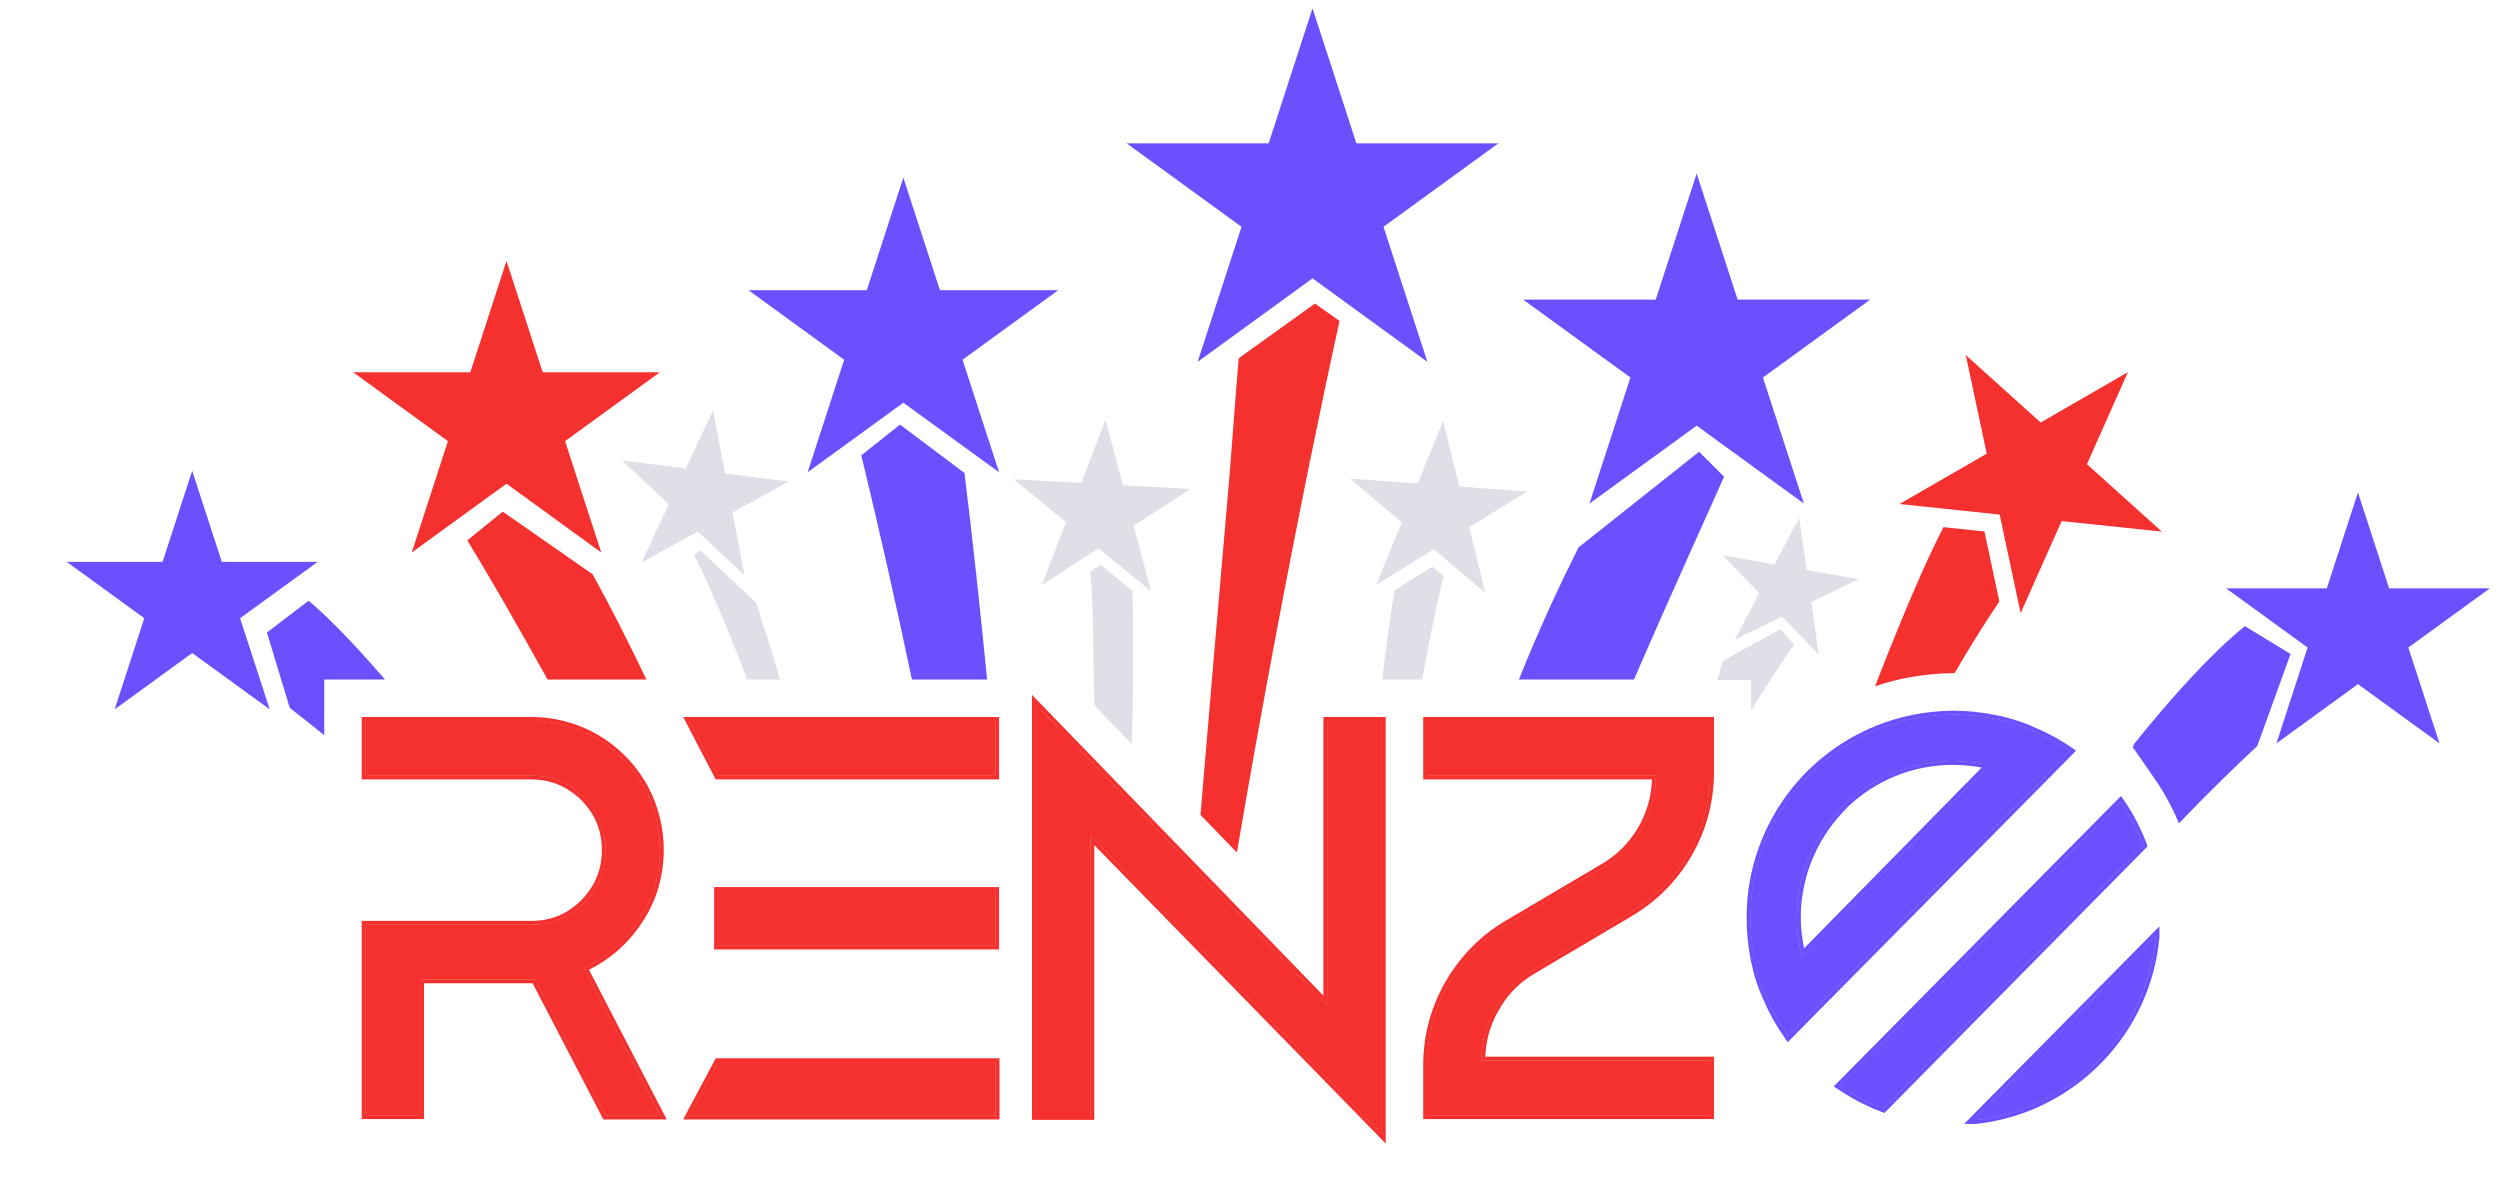 <svg width="222" height="106" viewBox="0 0 222 106" fill="none" xmlns="http://www.w3.org/2000/svg">
<path d="M209.387 43.73L212.153 52.241H221.102L213.862 57.501L216.627 66.012L209.387 60.752L202.148 66.012L204.913 57.501L197.673 52.241H206.622L209.387 43.73Z" fill="#6B50FF"/>
<path d="M203.401 58.075L200.443 66.249C198.672 67.89 196.293 70.201 193.486 73.109C193.331 72.739 193.178 72.408 193.056 72.143L193.043 72.117L193.031 72.092L192.655 71.339C192.257 70.575 191.811 69.838 191.32 69.13L189.367 66.318L189.501 66.183L189.442 66.142C193.049 61.649 196.421 57.985 199.346 55.6L203.401 58.075Z" fill="#6B50FF"/>
<path d="M159.77 45.984L160.431 50.618L165.044 51.421L160.84 53.482L161.502 58.117L158.242 54.757L154.039 56.818L156.228 52.679L152.969 49.319L157.581 50.122L159.77 45.984Z" fill="#DFDFE7"/>
<path d="M153.096 42.33C152.546 43.581 151.792 45.255 150.874 47.295C150.658 47.778 150.431 48.281 150.196 48.805C148.77 51.981 147.029 55.886 145.096 60.344H134.88C136.668 55.868 138.395 52.167 140.175 48.607L150.881 40.115L153.096 42.33Z" fill="#6B50FF"/>
<path d="M128.186 51.161C127.497 53.959 126.878 57.069 126.297 60.344H122.737C123.067 57.541 123.429 54.866 123.836 52.41L127.197 50.325L128.186 51.161Z" fill="#DFDFE7"/>
<path d="M100.513 66.08L97.186 62.645C97.032 58.799 97.156 54.074 96.809 50.757L97.743 50.154L100.558 52.469C100.663 56.233 100.627 61.729 100.513 66.08Z" fill="#DFDFE7"/>
<path d="M128.152 37.376L129.585 43.211L135.578 43.652L130.471 46.818L131.904 52.654L127.315 48.775L122.207 51.942L124.478 46.378L119.888 42.5L125.881 42.94L128.152 37.376Z" fill="#DFDFE7"/>
<path d="M98.173 37.284L96.007 42.889L90.006 42.561L94.668 46.353L92.501 51.958L97.549 48.697L102.21 52.489L100.668 46.681L105.715 43.42L99.715 43.092L98.173 37.284Z" fill="#DFDFE7"/>
<path d="M69.261 60.344H66.341C64.938 56.601 63.188 52.387 61.719 49.445L61.693 49.168L62.204 48.887L67.148 53.529C67.8 55.656 68.607 57.932 69.261 60.344Z" fill="#DFDFE7"/>
<path d="M63.318 36.445L60.892 41.602L55.237 40.889L59.393 44.79L56.966 49.947L61.96 47.201L66.116 51.102L65.047 45.504L70.042 42.758L64.387 42.044L63.318 36.445Z" fill="#DFDFE7"/>
<path d="M177.541 53.411C176.275 55.278 174.94 57.427 173.567 59.779C173.533 59.779 173.498 59.779 173.464 59.779C172.741 59.78 172.02 59.821 171.302 59.903C171.289 59.904 171.276 59.905 171.263 59.907C171.255 59.907 171.247 59.907 171.239 59.908C169.627 60.073 168.04 60.42 166.505 60.938C167.985 57.123 169.394 53.676 170.667 50.829C171.347 49.306 171.989 47.955 172.581 46.811L176.219 47.193L177.541 53.411Z" fill="#F4312F"/>
<path d="M174.561 31.531L181.211 37.519L188.961 33.044L185.321 41.219L191.972 47.208L183.072 46.272L179.432 54.447L177.571 45.694L168.672 44.758L176.422 40.284L174.561 31.531Z" fill="#F4312F"/>
<path d="M17.067 41.802L19.696 49.895H28.206L21.321 54.897L23.951 62.99L17.067 57.988L10.182 62.99L12.812 54.897L5.928 49.895H14.437L17.067 41.802Z" fill="#6B50FF"/>
<path d="M44.977 23.167L48.192 33.059H58.593L50.178 39.173L53.392 49.065L44.977 42.951L36.562 49.065L39.777 39.173L31.361 33.059H41.763L44.977 23.167Z" fill="#F4312F"/>
<path d="M34.193 60.344H28.793V65.288C27.671 64.379 26.643 63.567 25.73 62.865L23.703 56.165L27.405 53.343C29.234 54.874 31.559 57.306 34.193 60.344Z" fill="#6B50FF"/>
<path d="M57.402 60.344H48.623C45.739 55.14 43.273 50.885 41.499 47.985L44.641 45.433L52.625 50.996C54.167 53.782 55.767 56.923 57.402 60.344Z" fill="#F4312F"/>
<path d="M150.665 15.412L154.302 26.606H166.071L156.549 33.523L160.186 44.717L150.665 37.799L141.144 44.717L144.78 33.523L135.259 26.606H147.028L150.665 15.412Z" fill="#6B50FF"/>
<path d="M116.551 0.738L120.447 12.729H133.054L122.855 20.139L126.751 32.13L116.551 24.719L106.351 32.13L110.247 20.139L100.047 12.729H112.655L116.551 0.738Z" fill="#6B50FF"/>
<path d="M80.218 15.773L83.465 25.767H93.974L85.472 31.944L88.72 41.938L80.218 35.761L71.716 41.938L74.963 31.944L66.462 25.767H76.971L80.218 15.773Z" fill="#6B50FF"/>
<path d="M87.654 60.344H80.98C79.56 53.587 78.055 46.921 76.483 40.436L79.92 37.703L85.644 42C86.367 47.843 87.037 54.016 87.654 60.344Z" fill="#6B50FF"/>
<path d="M116.321 40.974L116.112 40.959L116.293 41.112C114.354 50.647 112.056 62.684 109.835 75.7L106.603 72.364C107.436 62.401 108.275 52.614 109.042 43.865C109.394 39.848 109.687 35.306 110.001 31.811L116.765 26.956L118.951 28.499C118.229 31.766 117.264 36.341 116.321 40.974Z" fill="#F4312F"/>
<path d="M116.321 40.974C116.312 41.02 116.302 41.066 116.293 41.112L116.112 40.959L116.321 40.974Z" fill="#F4312F"/>
<path d="M56.724 81.714C57.966 79.849 58.587 77.741 58.587 75.461C58.596 73.449 58.072 71.47 57.069 69.726C56.069 67.986 54.626 66.542 52.887 65.54C51.147 64.539 49.174 64.016 47.167 64.025H32.469V68.862H47.167C48.996 68.862 50.548 69.518 51.859 70.797C53.136 72.075 53.792 73.63 53.792 75.495C53.792 77.361 53.136 78.882 51.859 80.194C50.583 81.472 49.03 82.129 47.167 82.129H32.469V99.024H37.299V86.966H47.512L53.792 99.058H58.622L51.825 85.964C53.861 84.997 55.482 83.614 56.724 81.714Z" fill="#F4312F"/>
<path d="M63.766 79.123V83.96H88.366V79.123H63.766ZM63.766 94.325L61.247 99.058H88.4V94.325H63.766ZM61.247 64.025L63.766 68.862H88.366V64.025H61.247Z" fill="#F4312F"/>
<path d="M117.865 64.024V89.28L91.988 62.573V99.092H96.818V74.181L122.695 100.681V64.024H117.865Z" fill="#F4312F"/>
<path d="M136.116 86.137L144.707 81.058C146.915 79.745 148.675 77.983 149.951 75.737C151.228 73.492 151.849 71.073 151.849 68.482V64.025H126.731V68.862H147.053V68.931C147.053 70.565 146.626 72.17 145.815 73.588C145.005 75.006 143.838 76.187 142.43 77.016L133.942 82.025C131.699 83.338 129.974 85.1 128.663 87.346C127.387 89.592 126.731 92.01 126.731 94.602V99.024H151.849V94.187H131.527C131.517 92.56 131.946 90.961 132.769 89.557C133.563 88.106 134.701 86.966 136.116 86.137Z" fill="#F4312F"/>
<path d="M191.403 83.112V83.216C190.61 91.853 183.778 98.556 175.429 99.455H175.256L191.403 83.112Z" fill="#6B50FF"/>
<path d="M181.94 65.581C181.776 65.496 181.611 65.412 181.443 65.331C181.416 65.317 181.388 65.304 181.361 65.291C181.326 65.275 181.292 65.259 181.257 65.243C181.186 65.21 181.115 65.177 181.043 65.145C181.036 65.142 181.03 65.138 181.024 65.136C180.752 65.011 180.477 64.885 180.191 64.76C180.155 64.745 180.119 64.729 180.082 64.713C180.048 64.698 180.014 64.684 179.98 64.669C179.049 64.324 178.117 64.013 177.117 63.84C176.02 63.613 174.905 63.487 173.786 63.464C173.711 63.462 173.636 63.461 173.561 63.461C173.527 63.46 173.493 63.46 173.459 63.46C172.86 63.46 172.261 63.495 171.665 63.564C171.642 63.566 171.618 63.569 171.594 63.571C171.553 63.575 171.513 63.58 171.472 63.584C171.448 63.587 171.424 63.59 171.4 63.593C171.39 63.594 171.38 63.595 171.37 63.596C171.36 63.597 171.35 63.598 171.34 63.6C171.32 63.601 171.3 63.604 171.281 63.606C171.125 63.625 170.971 63.646 170.817 63.669C170.672 63.69 170.528 63.713 170.384 63.738C170.225 63.765 170.068 63.795 169.911 63.826C169.675 63.874 169.44 63.925 169.207 63.981L169.205 63.982L169.197 63.984C169.08 64.013 168.963 64.042 168.847 64.073L168.825 64.078L168.822 64.079C168.817 64.081 168.812 64.082 168.807 64.083C168.758 64.097 168.709 64.11 168.66 64.123C168.595 64.141 168.53 64.16 168.464 64.179L168.462 64.179L168.435 64.187L168.43 64.188C168.378 64.204 168.327 64.218 168.276 64.234C168.269 64.236 168.263 64.238 168.256 64.24C168.204 64.255 168.153 64.271 168.101 64.287L168.099 64.288C168.053 64.302 168.007 64.317 167.961 64.332C167.939 64.339 167.915 64.346 167.892 64.353L167.884 64.356L167.875 64.359C167.858 64.365 167.841 64.37 167.824 64.376C167.795 64.386 167.766 64.395 167.737 64.404C167.709 64.414 167.68 64.424 167.651 64.433C167.618 64.445 167.585 64.456 167.552 64.468L167.542 64.471C167.499 64.486 167.457 64.501 167.415 64.516C167.402 64.52 167.391 64.524 167.379 64.528C167.322 64.548 167.265 64.569 167.209 64.59C167.176 64.602 167.142 64.615 167.109 64.627C167.076 64.64 167.043 64.653 167.01 64.666C167.005 64.668 167.001 64.669 166.996 64.671C166.992 64.673 166.988 64.674 166.984 64.676L166.979 64.678C166.959 64.686 166.939 64.693 166.92 64.701C166.9 64.708 166.881 64.716 166.861 64.723C166.822 64.739 166.782 64.754 166.743 64.77C166.703 64.786 166.664 64.802 166.625 64.817C166.585 64.834 166.545 64.85 166.506 64.867C166.478 64.879 166.45 64.89 166.422 64.902C166.409 64.908 166.398 64.913 166.386 64.918C166.37 64.925 166.353 64.931 166.337 64.939C166.164 65.013 165.993 65.09 165.823 65.169C165.816 65.173 165.809 65.176 165.802 65.18C165.754 65.202 165.706 65.225 165.658 65.248C165.574 65.288 165.491 65.329 165.407 65.371C165.324 65.413 165.241 65.455 165.158 65.498C164.994 65.583 164.831 65.671 164.669 65.761C163.31 66.523 162.055 67.456 160.935 68.539C160.728 68.712 160.555 68.919 160.383 69.092C157.593 72.034 155.879 75.832 155.518 79.871C155.483 80.39 155.449 80.942 155.449 81.495C155.446 82.819 155.585 84.139 155.863 85.434C155.929 85.744 156.003 86.05 156.084 86.352C156.25 86.975 156.461 87.584 156.716 88.175C156.719 88.182 156.722 88.19 156.726 88.198C156.933 88.681 157.14 89.165 157.381 89.649C157.555 89.998 157.741 90.334 157.938 90.663C158.208 91.118 158.496 91.558 158.796 91.998L158.797 91.997L161.763 88.993L180.843 69.713L183.81 66.708C183.212 66.292 182.587 65.915 181.94 65.581ZM167.231 69.02V69.02L167.234 69.019C167.347 68.962 167.461 68.907 167.576 68.854C167.587 68.849 167.598 68.844 167.609 68.839C167.668 68.812 167.726 68.785 167.786 68.759C167.881 68.716 167.978 68.675 168.075 68.635C168.124 68.614 168.174 68.594 168.223 68.573L168.226 68.573C168.428 68.491 168.632 68.415 168.837 68.343C169.203 68.216 169.575 68.104 169.952 68.007C170.057 67.98 170.163 67.954 170.269 67.93C170.286 67.926 170.302 67.922 170.319 67.918C170.335 67.914 170.352 67.911 170.368 67.908C170.438 67.892 170.508 67.877 170.578 67.862L170.586 67.861C170.635 67.85 170.685 67.84 170.734 67.831C170.755 67.827 170.775 67.823 170.796 67.819L170.809 67.817C170.837 67.811 170.866 67.806 170.894 67.801C170.981 67.784 171.068 67.769 171.155 67.755C171.227 67.744 171.299 67.733 171.371 67.722C171.417 67.715 171.463 67.708 171.509 67.703L171.516 67.702C171.564 67.695 171.613 67.688 171.661 67.682C171.71 67.677 171.758 67.67 171.807 67.665L171.831 67.662C171.863 67.658 171.896 67.654 171.928 67.652C171.943 67.65 171.957 67.648 171.971 67.647C171.977 67.647 171.982 67.646 171.988 67.645C171.999 67.644 172.009 67.643 172.02 67.642C172.037 67.64 172.054 67.638 172.071 67.637C172.09 67.635 172.109 67.634 172.127 67.631C172.264 67.618 172.402 67.608 172.539 67.6C172.557 67.598 172.575 67.597 172.593 67.596C172.622 67.594 172.651 67.593 172.68 67.591H172.687C172.834 67.583 172.982 67.578 173.131 67.575C173.175 67.574 173.22 67.573 173.265 67.573H173.269C173.321 67.572 173.373 67.572 173.425 67.572C173.66 67.572 173.893 67.578 174.124 67.59C174.157 67.592 174.189 67.593 174.222 67.595C174.317 67.6 174.412 67.607 174.507 67.615C174.531 67.616 174.556 67.618 174.58 67.62C174.657 67.626 174.734 67.633 174.811 67.641C174.834 67.643 174.857 67.645 174.88 67.648C174.923 67.652 174.965 67.656 175.007 67.661C175.03 67.664 175.053 67.666 175.075 67.669C175.163 67.679 175.251 67.69 175.339 67.702C175.413 67.712 175.488 67.722 175.563 67.733C175.735 67.757 175.907 67.786 176.08 67.816C176.138 67.826 176.196 67.837 176.254 67.848C176.392 67.882 176.53 67.917 176.668 67.951L160.007 84.912L160.003 84.915C159.969 84.777 159.934 84.674 159.9 84.535C159.693 83.568 159.555 82.532 159.555 81.495C159.554 77.954 160.898 74.546 163.316 71.959L163.798 71.441C164.813 70.464 165.97 69.648 167.231 69.02Z" fill="#6B50FF"/>
<path d="M167.248 98.422C166.799 98.249 166.351 98.076 165.937 97.868C165.049 97.453 164.195 96.967 163.384 96.417L188.295 71.231C188.832 72.008 189.305 72.829 189.709 73.684C189.916 74.133 190.124 74.582 190.296 75.066L167.248 98.422Z" fill="#6B50FF"/>
<path d="M56.724 81.714C57.966 79.849 58.587 77.741 58.587 75.461C58.596 73.449 58.072 71.47 57.069 69.726C56.069 67.986 54.626 66.542 52.887 65.54C51.147 64.539 49.174 64.016 47.167 64.025H32.469V68.862H47.167C48.996 68.862 50.548 69.518 51.859 70.797C53.136 72.075 53.792 73.63 53.792 75.495C53.792 77.361 53.136 78.882 51.859 80.194C50.583 81.472 49.03 82.129 47.167 82.129H32.469V99.024H37.299V86.966H47.512L53.792 99.058H58.622L51.825 85.964C53.861 84.997 55.482 83.614 56.724 81.714Z" fill="#F4312F"/>
<path d="M63.766 79.123V83.96H88.366V79.123H63.766ZM63.766 94.325L61.247 99.058H88.4V94.325H63.766ZM61.247 64.025L63.766 68.862H88.366V64.025H61.247Z" fill="#F4312F"/>
<path d="M117.865 64.024V89.28L91.988 62.573V99.092H96.818V74.181L122.695 100.681V64.024H117.865Z" fill="#F4312F"/>
<path d="M136.116 86.137L144.707 81.058C146.915 79.745 148.675 77.983 149.951 75.737C151.228 73.492 151.849 71.073 151.849 68.482V64.025H126.731V68.862H147.053V68.931C147.053 70.565 146.626 72.17 145.815 73.588C145.005 75.006 143.838 76.187 142.43 77.016L133.942 82.025C131.699 83.338 129.974 85.1 128.663 87.346C127.387 89.592 126.731 92.01 126.731 94.602V99.024H151.849V94.187H131.527C131.517 92.56 131.946 90.961 132.769 89.557C133.563 88.106 134.701 86.966 136.116 86.137Z" fill="#F4312F"/>
<path d="M47.519 68.87C47.532 68.871 47.545 68.871 47.558 68.872C47.548 68.871 47.539 68.871 47.529 68.87L47.519 68.87ZM47.514 68.87L47.519 68.87C47.515 68.87 47.511 68.87 47.507 68.87L47.514 68.87ZM41.189 68.861V68.861L47.17 68.861C47.227 68.861 47.282 68.862 47.338 68.864C47.349 68.864 47.362 68.864 47.373 68.865C47.389 68.865 47.406 68.865 47.422 68.866C47.427 68.866 47.431 68.866 47.435 68.867C47.443 68.867 47.451 68.867 47.459 68.867C47.364 68.863 47.268 68.861 47.17 68.861L41.189 68.861ZM47.47 68.868L47.459 68.867C47.475 68.868 47.492 68.869 47.507 68.87C47.495 68.869 47.483 68.868 47.47 68.868ZM48.124 68.924C48.151 68.928 48.178 68.932 48.205 68.936C48.214 68.936 48.224 68.938 48.233 68.939C48.196 68.934 48.16 68.928 48.124 68.924ZM48.267 68.945C48.273 68.946 48.28 68.947 48.286 68.948C48.282 68.947 48.278 68.946 48.274 68.946L48.267 68.945ZM48.124 68.924C48.151 68.928 48.178 68.932 48.205 68.936C48.214 68.936 48.224 68.938 48.233 68.939C48.196 68.934 48.16 68.928 48.124 68.924ZM47.507 68.87C47.495 68.869 47.483 68.868 47.47 68.868L47.459 68.867C47.475 68.868 47.492 68.869 47.507 68.87ZM47.529 68.87L47.519 68.87C47.532 68.871 47.545 68.871 47.558 68.872C47.548 68.871 47.539 68.871 47.529 68.87ZM47.17 68.861C47.227 68.861 47.282 68.862 47.338 68.864C47.349 68.864 47.362 68.864 47.373 68.865C47.389 68.865 47.406 68.865 47.422 68.866C47.427 68.866 47.431 68.866 47.435 68.867C47.443 68.867 47.451 68.867 47.459 68.867C47.364 68.863 47.268 68.861 47.17 68.861L41.189 68.861V68.861L47.17 68.861ZM47.514 68.87L47.519 68.87C47.515 68.87 47.511 68.87 47.507 68.87L47.514 68.87ZM52.303 86.118C52.756 85.889 53.196 85.633 53.619 85.352C54.977 84.45 56.135 83.277 57.02 81.908C57.659 80.954 58.148 79.908 58.472 78.806C58.915 77.269 59.047 75.657 58.859 74.068C58.671 72.478 58.168 70.943 57.378 69.55L57.376 69.546L57.171 69.21C56.149 67.573 54.743 66.211 53.075 65.24L53.071 65.237C52.336 64.818 51.56 64.477 50.754 64.221C49.595 63.854 48.386 63.669 47.17 63.671L47.169 64.022C47.673 64.022 48.176 64.055 48.675 64.12C48.703 64.123 48.73 64.127 48.757 64.131C48.792 64.135 48.827 64.141 48.862 64.145C49.047 64.172 49.231 64.204 49.413 64.24C49.657 64.288 49.898 64.344 50.138 64.408C50.196 64.424 50.255 64.44 50.314 64.456C50.545 64.522 50.774 64.594 51.002 64.675C51.36 64.802 51.713 64.947 52.06 65.11C52.155 65.154 52.249 65.2 52.342 65.247C52.438 65.295 52.534 65.345 52.629 65.396C52.663 65.414 52.697 65.432 52.731 65.451C52.786 65.481 52.842 65.512 52.897 65.543C52.951 65.576 53.007 65.608 53.061 65.642V65.642C53.115 65.674 53.169 65.709 53.223 65.743C53.383 65.844 53.54 65.948 53.694 66.055V66.055C54.001 66.27 54.297 66.498 54.578 66.736C54.672 66.816 54.765 66.898 54.856 66.98V66.98C54.901 67.021 54.948 67.064 54.992 67.107C55.001 67.114 55.009 67.121 55.018 67.13C55.124 67.23 55.228 67.332 55.33 67.436C55.381 67.488 55.432 67.541 55.482 67.594C55.532 67.647 55.582 67.702 55.631 67.756L55.636 67.762C55.718 67.852 55.799 67.943 55.878 68.037C55.958 68.132 56.037 68.228 56.115 68.327C56.188 68.418 56.259 68.51 56.329 68.604V68.604C56.362 68.648 56.396 68.694 56.429 68.739C56.51 68.852 56.59 68.966 56.669 69.082C56.672 69.088 56.676 69.093 56.68 69.099C56.761 69.221 56.841 69.344 56.919 69.47C56.97 69.553 57.022 69.639 57.072 69.724L57.253 70.056C58.139 71.719 58.598 73.575 58.59 75.459L58.583 75.885C58.556 76.715 58.439 77.539 58.234 78.344C57.926 79.544 57.416 80.683 56.727 81.713C56.276 82.408 55.752 83.054 55.165 83.639C55.117 83.687 55.069 83.734 55.02 83.78L55.019 83.782C54.971 83.829 54.922 83.875 54.874 83.919C54.824 83.966 54.774 84.011 54.724 84.056L54.718 84.061C54.67 84.105 54.621 84.147 54.573 84.189C54.523 84.233 54.472 84.275 54.421 84.318C54.324 84.399 54.224 84.478 54.125 84.556C54.118 84.561 54.11 84.567 54.103 84.573L54.097 84.578C54.053 84.612 54.008 84.646 53.963 84.679C53.95 84.69 53.936 84.7 53.922 84.71C53.878 84.743 53.833 84.775 53.788 84.808L53.781 84.813L53.78 84.814C53.776 84.818 53.772 84.82 53.767 84.823C53.764 84.826 53.76 84.829 53.756 84.831C53.728 84.852 53.7 84.872 53.671 84.892C53.666 84.895 53.662 84.898 53.658 84.901C53.635 84.917 53.612 84.933 53.59 84.949L53.586 84.951L53.576 84.958C53.522 84.995 53.468 85.032 53.413 85.068C53.289 85.15 53.164 85.23 53.037 85.308L53.031 85.311C52.973 85.347 52.914 85.382 52.855 85.417C52.793 85.454 52.73 85.491 52.667 85.526C52.605 85.561 52.543 85.596 52.481 85.629C52.422 85.661 52.363 85.693 52.304 85.724V85.724L52.293 85.73L52.292 85.731C52.14 85.81 51.985 85.887 51.828 85.962L58.624 99.057H53.793L47.514 86.965L37.302 86.965V99.022H32.471V82.127H47.17V81.775H32.119V99.374H37.654V87.316H47.301L53.482 99.219L53.579 99.409H59.204L52.303 86.118ZM47.519 68.87C47.532 68.871 47.545 68.871 47.558 68.872C47.548 68.871 47.539 68.871 47.529 68.87L47.519 68.87ZM47.514 68.87L47.519 68.87C47.515 68.87 47.511 68.87 47.507 68.87L47.514 68.87ZM47.47 68.868L47.459 68.867C47.475 68.868 47.492 68.869 47.507 68.87C47.495 68.869 47.483 68.868 47.47 68.868ZM41.189 68.861V68.861L47.17 68.861C47.227 68.861 47.282 68.862 47.338 68.864C47.349 68.864 47.362 68.864 47.373 68.865C47.389 68.865 47.406 68.865 47.422 68.866C47.427 68.866 47.431 68.866 47.435 68.867C47.443 68.867 47.451 68.867 47.459 68.867C47.364 68.863 47.268 68.861 47.17 68.861L41.189 68.861ZM48.124 68.924C48.151 68.928 48.178 68.932 48.205 68.936C48.214 68.936 48.224 68.938 48.233 68.939C48.196 68.934 48.16 68.928 48.124 68.924ZM53.083 72.444C53.066 72.412 53.05 72.381 53.033 72.35C53 72.288 52.965 72.226 52.929 72.165C52.87 72.063 52.807 71.964 52.742 71.865C52.67 71.757 52.595 71.65 52.515 71.544C52.385 71.372 52.244 71.203 52.095 71.039C52.076 71.018 52.056 70.998 52.037 70.977C51.98 70.916 51.922 70.856 51.863 70.796C51.47 70.409 51.033 70.068 50.562 69.781C50.527 69.76 50.493 69.74 50.458 69.719C50.446 69.712 50.434 69.705 50.421 69.698C50.399 69.685 50.377 69.672 50.354 69.66C50.307 69.634 50.26 69.609 50.213 69.584C50.166 69.56 50.119 69.536 50.071 69.512C50.024 69.489 49.977 69.467 49.929 69.444V69.444C49.88 69.422 49.83 69.4 49.781 69.379C49.706 69.347 49.63 69.316 49.554 69.287C49.519 69.273 49.484 69.26 49.449 69.247C49.378 69.222 49.308 69.198 49.236 69.174C49.165 69.151 49.093 69.13 49.021 69.109C48.974 69.096 48.927 69.083 48.88 69.071C48.817 69.055 48.754 69.04 48.691 69.025C48.638 69.013 48.584 69.002 48.529 68.991C48.508 68.987 48.486 68.983 48.465 68.979C48.457 68.977 48.449 68.976 48.441 68.975C48.42 68.971 48.4 68.967 48.38 68.963L48.375 68.962C48.345 68.957 48.316 68.953 48.286 68.948C48.282 68.947 48.278 68.946 48.274 68.946L48.267 68.945C48.258 68.943 48.249 68.942 48.239 68.941L48.233 68.939C48.224 68.938 48.214 68.936 48.205 68.936C48.178 68.932 48.151 68.928 48.124 68.924C48.117 68.923 48.11 68.922 48.103 68.921C48.098 68.92 48.093 68.92 48.088 68.919C48.047 68.914 48.007 68.909 47.966 68.905C47.952 68.903 47.937 68.901 47.923 68.9C47.916 68.899 47.91 68.898 47.904 68.898C47.873 68.895 47.842 68.892 47.811 68.889C47.803 68.888 47.794 68.887 47.786 68.887C47.775 68.886 47.763 68.885 47.752 68.884C47.741 68.883 47.729 68.882 47.718 68.882C47.704 68.88 47.691 68.879 47.677 68.879L47.673 68.878C47.661 68.877 47.649 68.877 47.636 68.876C47.623 68.875 47.609 68.874 47.596 68.874C47.588 68.873 47.58 68.873 47.572 68.873C47.568 68.872 47.562 68.872 47.558 68.872C47.548 68.871 47.539 68.871 47.529 68.87L47.519 68.87C47.515 68.87 47.511 68.87 47.507 68.87C47.495 68.869 47.483 68.868 47.47 68.868L47.459 68.867C47.364 68.863 47.268 68.861 47.17 68.861L32.471 68.861V64.022L47.169 64.022L47.17 63.671L32.119 63.671V69.213H47.169C48.794 69.213 50.184 69.755 51.379 70.825L51.616 71.047C52.825 72.258 53.442 73.723 53.442 75.494C53.442 77.263 52.825 78.696 51.609 79.947C51.237 80.322 50.821 80.65 50.37 80.924C49.435 81.488 48.375 81.774 47.174 81.775H47.17V82.127C47.289 82.127 47.407 82.124 47.523 82.119C47.541 82.118 47.558 82.117 47.576 82.116C47.594 82.115 47.611 82.114 47.629 82.113C47.664 82.111 47.7 82.109 47.734 82.106C47.741 82.106 47.747 82.105 47.753 82.105L47.768 82.103C47.785 82.102 47.803 82.101 47.821 82.099C47.837 82.097 47.852 82.096 47.869 82.094C47.901 82.092 47.932 82.088 47.963 82.085C47.989 82.082 48.015 82.08 48.041 82.076C48.067 82.073 48.093 82.07 48.119 82.066C48.14 82.064 48.161 82.061 48.182 82.058C48.209 82.054 48.235 82.05 48.261 82.046C48.287 82.043 48.313 82.039 48.339 82.034C48.355 82.032 48.372 82.029 48.388 82.026C48.42 82.021 48.451 82.015 48.483 82.009C48.52 82.003 48.556 81.996 48.593 81.987C48.65 81.976 48.706 81.964 48.761 81.951C48.792 81.944 48.823 81.936 48.853 81.928C48.945 81.906 49.035 81.882 49.125 81.855C49.132 81.853 49.138 81.852 49.144 81.849C49.166 81.843 49.188 81.836 49.21 81.829C49.221 81.826 49.231 81.823 49.242 81.819C49.272 81.81 49.302 81.8 49.332 81.79C49.657 81.681 49.971 81.546 50.273 81.384L50.282 81.38C50.382 81.326 50.482 81.269 50.58 81.209C50.656 81.163 50.731 81.115 50.805 81.066V81.066C50.823 81.053 50.843 81.041 50.861 81.028C50.872 81.02 50.883 81.013 50.894 81.005C50.924 80.985 50.953 80.964 50.982 80.943C50.987 80.94 50.991 80.936 50.995 80.933C51.001 80.93 51.005 80.926 51.01 80.922C51.015 80.919 51.02 80.916 51.025 80.912C51.046 80.897 51.067 80.881 51.087 80.866C51.106 80.851 51.126 80.837 51.145 80.822L51.148 80.821L51.156 80.814C51.163 80.809 51.17 80.804 51.177 80.798L51.18 80.795C51.191 80.787 51.202 80.779 51.212 80.77C51.222 80.763 51.231 80.755 51.241 80.748C51.249 80.742 51.256 80.735 51.264 80.729L51.267 80.727C51.271 80.724 51.275 80.72 51.28 80.716C51.288 80.71 51.296 80.703 51.304 80.697C51.32 80.684 51.335 80.672 51.35 80.66C51.356 80.654 51.362 80.649 51.368 80.644C51.373 80.64 51.378 80.635 51.383 80.632C51.387 80.628 51.391 80.625 51.394 80.622C51.406 80.613 51.417 80.603 51.428 80.593L51.431 80.591C51.452 80.573 51.472 80.555 51.493 80.538C51.511 80.522 51.529 80.505 51.547 80.49C51.571 80.469 51.595 80.447 51.619 80.425L51.629 80.415L51.821 80.233L51.837 80.217L51.862 80.192C51.881 80.173 51.901 80.153 51.919 80.132C51.936 80.114 51.954 80.096 51.971 80.077L51.977 80.07C51.997 80.05 52.016 80.029 52.035 80.008C52.049 79.992 52.064 79.976 52.078 79.96L52.08 79.959C52.084 79.954 52.087 79.95 52.091 79.946C52.111 79.925 52.129 79.904 52.147 79.883C52.184 79.841 52.22 79.799 52.256 79.756L52.26 79.752C52.271 79.738 52.282 79.724 52.294 79.71C52.299 79.704 52.304 79.698 52.309 79.692C52.321 79.677 52.333 79.662 52.345 79.647C52.359 79.629 52.374 79.611 52.388 79.593V79.593L52.405 79.572L52.406 79.571L52.412 79.563C52.416 79.559 52.419 79.553 52.423 79.549C52.436 79.532 52.45 79.515 52.462 79.498C52.475 79.482 52.487 79.465 52.5 79.448L52.503 79.445L52.507 79.439C52.511 79.434 52.515 79.429 52.519 79.423C52.549 79.383 52.578 79.342 52.607 79.301C52.622 79.281 52.637 79.26 52.652 79.239C52.668 79.216 52.684 79.192 52.7 79.169C52.713 79.148 52.727 79.128 52.74 79.107L52.745 79.102C52.751 79.092 52.758 79.081 52.764 79.072C52.77 79.063 52.775 79.054 52.781 79.046L52.784 79.041C52.787 79.037 52.789 79.033 52.792 79.029L52.794 79.025C52.803 79.012 52.812 78.998 52.821 78.984L52.822 78.981C52.825 78.976 52.828 78.971 52.831 78.966C52.846 78.944 52.859 78.921 52.873 78.899C52.88 78.887 52.887 78.876 52.893 78.865C52.9 78.853 52.907 78.842 52.914 78.83C52.927 78.807 52.941 78.784 52.954 78.761C52.96 78.752 52.965 78.742 52.971 78.732L52.975 78.724C52.979 78.717 52.983 78.71 52.988 78.703C52.99 78.699 52.992 78.696 52.994 78.692C53.017 78.649 53.041 78.606 53.063 78.563C53.065 78.559 53.067 78.556 53.069 78.552C53.081 78.529 53.093 78.506 53.105 78.482C53.11 78.473 53.114 78.464 53.119 78.456C53.121 78.451 53.124 78.445 53.127 78.44C53.129 78.435 53.132 78.43 53.134 78.425C53.137 78.421 53.139 78.416 53.141 78.411C53.148 78.398 53.154 78.384 53.161 78.371L53.163 78.366C53.167 78.357 53.171 78.349 53.176 78.341C53.179 78.333 53.182 78.326 53.186 78.319C53.193 78.303 53.2 78.288 53.207 78.273L53.209 78.269C53.22 78.245 53.231 78.221 53.242 78.197V78.197C53.252 78.173 53.263 78.149 53.273 78.125C53.282 78.105 53.291 78.085 53.299 78.065C53.301 78.061 53.303 78.058 53.304 78.053C53.313 78.032 53.322 78.011 53.331 77.989C53.34 77.967 53.349 77.945 53.357 77.923C53.368 77.894 53.379 77.864 53.391 77.835C53.408 77.787 53.425 77.74 53.443 77.691C53.444 77.685 53.447 77.679 53.449 77.673C53.466 77.623 53.482 77.573 53.498 77.522C53.506 77.496 53.514 77.469 53.522 77.443C53.53 77.416 53.538 77.39 53.545 77.363C53.553 77.336 53.56 77.309 53.568 77.282C53.575 77.255 53.582 77.228 53.589 77.201C53.595 77.175 53.602 77.147 53.609 77.12C53.615 77.093 53.622 77.066 53.628 77.038C53.634 77.011 53.64 76.984 53.646 76.956C53.657 76.901 53.669 76.846 53.679 76.79C53.694 76.707 53.709 76.622 53.721 76.537C53.729 76.48 53.737 76.424 53.743 76.366C53.746 76.342 53.749 76.317 53.752 76.293C53.768 76.144 53.779 75.993 53.786 75.84L53.79 75.674V75.66L53.79 75.638V75.631L53.791 75.582L53.793 75.494C53.793 74.366 53.554 73.352 53.083 72.444ZM63.557 93.972L63.458 94.159L60.938 98.891L60.664 99.409H88.754V93.972H63.557ZM63.769 94.324H88.404V99.057H61.249L61.933 97.773L62.175 97.319L63.769 94.324ZM63.416 78.769V84.31H88.72V78.769H63.416ZM63.769 79.122H88.369V83.958H63.769V79.122ZM60.67 63.671L63.457 69.023L63.554 69.213H88.72V63.671H60.67ZM88.369 64.022V68.861H63.769L61.25 64.025L61.249 64.022H88.369ZM117.515 63.671V88.408L91.638 61.701V99.442H97.173V75.044L108.093 86.227L108.216 86.352L123.05 101.543V63.671H117.515ZM122.695 100.677L118.876 96.766L108.162 85.794L105.701 83.273L100.127 77.565L97.565 74.943L96.822 74.181L96.82 74.18V99.09H91.99V62.571L91.991 62.572L100.357 71.206L106.198 77.234L117.865 89.275L117.867 89.277V64.022H122.698V100.679L122.695 100.677ZM141.467 68.861V68.861ZM133.075 89.733L133.081 89.724C133.168 89.564 133.26 89.408 133.356 89.257C134.097 88.085 135.09 87.146 136.296 86.439L136.298 86.437L144.89 81.359C145.321 81.103 145.735 80.83 146.133 80.54C147.824 79.309 149.231 77.73 150.259 75.909C151.513 73.703 152.151 71.333 152.201 68.805C152.203 68.696 152.204 68.588 152.204 68.48V63.671H126.382V69.213H146.695C146.649 70.736 146.217 72.223 145.44 73.534C144.663 74.845 143.567 75.939 142.254 76.711L133.767 81.72C131.797 82.864 130.121 84.449 128.87 86.352C128.694 86.617 128.525 86.888 128.362 87.168L128.36 87.171C127.053 89.468 126.382 91.946 126.382 94.6V99.374H152.204V93.834H131.894C131.904 93.562 131.925 93.294 131.959 93.029C132.102 91.866 132.482 90.744 133.075 89.733ZM151.852 94.186V99.022H126.734V94.6C126.727 92.217 127.311 89.869 128.434 87.767L128.665 87.344C128.865 87.002 129.074 86.672 129.293 86.352C129.496 86.057 129.707 85.772 129.927 85.495C129.94 85.478 129.953 85.461 129.966 85.444C129.973 85.436 129.979 85.428 129.986 85.42C130.003 85.399 130.02 85.378 130.037 85.357C130.049 85.342 130.061 85.327 130.074 85.312C130.137 85.237 130.199 85.161 130.263 85.087C130.3 85.043 130.338 84.998 130.378 84.954L130.38 84.951C130.405 84.922 130.43 84.894 130.456 84.865C130.468 84.851 130.481 84.837 130.494 84.823C130.515 84.8 130.535 84.778 130.556 84.755C130.584 84.723 130.613 84.692 130.644 84.66C130.672 84.628 130.702 84.597 130.732 84.565C130.771 84.524 130.81 84.483 130.85 84.442C130.853 84.438 130.857 84.434 130.861 84.431C130.865 84.427 130.869 84.423 130.873 84.419C130.894 84.396 130.916 84.374 130.937 84.352C130.95 84.339 130.962 84.326 130.976 84.314C131.017 84.272 131.059 84.231 131.1 84.19C131.131 84.159 131.163 84.128 131.195 84.098C131.216 84.078 131.237 84.058 131.258 84.038C131.277 84.019 131.297 84 131.317 83.981C131.35 83.95 131.384 83.919 131.418 83.888C131.434 83.872 131.451 83.857 131.468 83.842C131.501 83.812 131.534 83.782 131.567 83.752C131.573 83.747 131.579 83.741 131.585 83.736C131.638 83.688 131.691 83.641 131.745 83.596C131.773 83.571 131.8 83.547 131.828 83.524C131.856 83.5 131.884 83.477 131.912 83.453C131.918 83.448 131.923 83.443 131.929 83.439C131.945 83.425 131.96 83.412 131.976 83.399C131.983 83.393 131.99 83.388 131.997 83.382C132.025 83.359 132.053 83.335 132.082 83.313C132.106 83.293 132.13 83.273 132.155 83.253C132.179 83.233 132.204 83.213 132.229 83.195C132.251 83.176 132.274 83.158 132.297 83.141C132.332 83.113 132.366 83.086 132.401 83.061C132.42 83.045 132.441 83.03 132.461 83.015C132.506 82.98 132.552 82.945 132.598 82.912C132.607 82.905 132.615 82.899 132.624 82.893C132.652 82.872 132.681 82.851 132.709 82.83C132.724 82.82 132.737 82.809 132.752 82.799C132.763 82.791 132.775 82.783 132.786 82.775C132.821 82.749 132.857 82.724 132.893 82.699C132.918 82.681 132.943 82.663 132.968 82.647C133.007 82.62 133.045 82.594 133.083 82.567C133.106 82.552 133.13 82.536 133.153 82.52L133.159 82.517C133.169 82.51 133.179 82.503 133.189 82.496C133.197 82.491 133.206 82.485 133.214 82.479C133.235 82.465 133.256 82.452 133.276 82.439L133.285 82.433C133.303 82.421 133.322 82.409 133.341 82.397C133.345 82.394 133.351 82.39 133.356 82.387L133.361 82.384L133.368 82.379C133.421 82.344 133.474 82.311 133.528 82.277L133.531 82.275L133.544 82.266L133.552 82.263L133.873 82.067L133.883 82.061L133.894 82.055L133.945 82.023L142.43 77.016L142.432 77.014C142.509 76.969 142.586 76.923 142.661 76.876C142.672 76.869 142.682 76.862 142.693 76.856C142.715 76.842 142.737 76.828 142.759 76.814L142.761 76.812C142.768 76.808 142.775 76.804 142.781 76.799C142.805 76.785 142.827 76.77 142.85 76.755C142.855 76.752 142.859 76.749 142.863 76.747C142.897 76.725 142.93 76.702 142.963 76.68C142.988 76.663 143.012 76.646 143.037 76.629L143.044 76.624C143.059 76.614 143.075 76.603 143.091 76.592C143.112 76.577 143.133 76.562 143.153 76.547C143.198 76.515 143.244 76.483 143.288 76.449C143.313 76.431 143.339 76.411 143.364 76.392C143.373 76.386 143.381 76.38 143.389 76.373C143.395 76.369 143.401 76.365 143.406 76.36C143.424 76.346 143.443 76.332 143.46 76.318C143.494 76.293 143.527 76.266 143.561 76.24C143.599 76.209 143.636 76.178 143.674 76.148L143.675 76.146C143.678 76.144 143.681 76.141 143.684 76.138C143.716 76.112 143.748 76.086 143.779 76.059C143.785 76.055 143.79 76.05 143.795 76.046C143.831 76.015 143.867 75.984 143.903 75.952C143.941 75.919 143.978 75.885 144.015 75.851C144.052 75.817 144.089 75.783 144.125 75.749L144.127 75.747C144.643 75.26 145.1 74.715 145.489 74.123L145.509 74.091L145.511 74.086L145.772 73.662L145.774 73.659L145.777 73.654L145.814 73.594C146.633 72.176 147.061 70.567 147.055 68.93V68.861L126.734 68.861V64.022H151.852V68.48L151.845 68.964C151.839 69.144 151.831 69.322 151.819 69.499C151.684 71.693 151.046 73.827 149.953 75.735C149.793 76.017 149.626 76.29 149.45 76.557C149.409 76.62 149.367 76.682 149.324 76.745C149.321 76.751 149.317 76.756 149.312 76.762C149.27 76.825 149.226 76.888 149.182 76.95C149.137 77.014 149.091 77.079 149.045 77.142C148.999 77.205 148.952 77.269 148.904 77.331V77.331C148.901 77.335 148.897 77.34 148.895 77.344C148.851 77.402 148.805 77.461 148.76 77.518C148.712 77.58 148.664 77.641 148.614 77.702C148.565 77.763 148.515 77.824 148.465 77.883C148.415 77.943 148.364 78.003 148.313 78.062C148.109 78.298 147.897 78.526 147.678 78.747C147.623 78.803 147.568 78.858 147.513 78.912C147.458 78.966 147.403 79.019 147.348 79.071L147.345 79.074C147.288 79.128 147.231 79.181 147.174 79.233C147.116 79.286 147.058 79.338 147 79.389C146.883 79.493 146.765 79.595 146.645 79.694C146.59 79.74 146.536 79.784 146.481 79.829C146.415 79.882 146.348 79.934 146.281 79.987L146.278 79.989C146.22 80.034 146.161 80.079 146.102 80.124C146.099 80.126 146.096 80.128 146.093 80.131V80.131L146.089 80.133C146.059 80.156 146.029 80.178 145.999 80.201C145.97 80.222 145.94 80.244 145.91 80.266L145.902 80.272C145.897 80.275 145.891 80.28 145.886 80.283C145.879 80.289 145.871 80.294 145.864 80.3C145.813 80.336 145.763 80.372 145.712 80.408L145.709 80.41C145.645 80.454 145.581 80.499 145.517 80.543L145.514 80.545C145.45 80.588 145.384 80.632 145.319 80.675L145.316 80.677C145.251 80.721 145.185 80.763 145.119 80.805L145.116 80.807C145.071 80.835 145.026 80.863 144.981 80.891C144.959 80.905 144.937 80.919 144.914 80.933L144.913 80.934C144.879 80.954 144.846 80.975 144.812 80.995C144.778 81.016 144.744 81.036 144.71 81.056L143.326 81.874L136.118 86.136L136.116 86.137L135.633 86.44L135.626 86.444L135.622 86.446L135.601 86.46C135.558 86.489 135.515 86.518 135.473 86.548C135.432 86.577 135.39 86.606 135.349 86.636C135.267 86.695 135.187 86.755 135.107 86.817C135.065 86.85 135.022 86.884 134.98 86.917C134.944 86.947 134.908 86.976 134.872 87.005C134.797 87.068 134.722 87.132 134.649 87.197V87.197L134.645 87.201C134.625 87.218 134.606 87.235 134.587 87.253C134.575 87.263 134.565 87.272 134.554 87.282C134.53 87.304 134.507 87.326 134.483 87.348C134.474 87.356 134.465 87.365 134.456 87.373C134.447 87.382 134.437 87.391 134.428 87.4C134.419 87.408 134.411 87.415 134.403 87.423L134.399 87.427C134.38 87.444 134.362 87.462 134.344 87.48C134.336 87.488 134.328 87.496 134.321 87.503C134.306 87.517 134.292 87.531 134.278 87.545C134.247 87.576 134.216 87.607 134.186 87.638C134.171 87.654 134.156 87.67 134.14 87.686C134.125 87.701 134.11 87.717 134.095 87.733C134.035 87.796 133.976 87.861 133.917 87.927C133.899 87.947 133.882 87.967 133.864 87.987C133.846 88.008 133.829 88.028 133.811 88.048C133.413 88.513 133.065 89.018 132.772 89.555L132.751 89.593L132.517 90.025L132.48 90.092C132.46 90.132 132.441 90.172 132.421 90.212C132.412 90.23 132.403 90.248 132.395 90.267C132.385 90.289 132.375 90.31 132.365 90.332C132.309 90.452 132.256 90.573 132.206 90.695C131.753 91.803 131.524 92.989 131.53 94.186H151.852ZM141.467 68.861V68.861Z" fill="#F4312F"/>
<path d="M191.403 83.112V83.216C190.61 91.853 183.778 98.556 175.429 99.455H175.256L191.403 83.112Z" fill="#6B50FF"/>
<path d="M181.94 65.581C181.776 65.496 181.611 65.412 181.443 65.331C181.416 65.317 181.388 65.304 181.361 65.291C181.326 65.275 181.292 65.259 181.257 65.243C181.186 65.21 181.115 65.177 181.043 65.145C181.036 65.142 181.03 65.138 181.024 65.136C180.752 65.011 180.477 64.885 180.191 64.76C180.155 64.745 180.119 64.729 180.082 64.713C180.048 64.698 180.014 64.684 179.98 64.669C179.049 64.324 178.117 64.013 177.117 63.84C176.02 63.613 174.905 63.487 173.786 63.464C173.711 63.462 173.636 63.461 173.561 63.461C173.527 63.46 173.493 63.46 173.459 63.46C172.86 63.46 172.261 63.495 171.665 63.564C171.642 63.566 171.618 63.569 171.594 63.571C171.553 63.575 171.513 63.58 171.472 63.584C171.448 63.587 171.424 63.59 171.4 63.593C171.39 63.594 171.38 63.595 171.37 63.596C171.36 63.597 171.35 63.598 171.34 63.6C171.32 63.601 171.3 63.604 171.281 63.606C171.125 63.625 170.971 63.646 170.817 63.669C170.672 63.69 170.528 63.713 170.384 63.738C170.225 63.765 170.068 63.795 169.911 63.826C169.675 63.874 169.44 63.925 169.207 63.981L169.205 63.982L169.197 63.984C169.08 64.013 168.963 64.042 168.847 64.073L168.825 64.078L168.822 64.079C168.817 64.081 168.812 64.082 168.807 64.083C168.758 64.097 168.709 64.11 168.66 64.123C168.595 64.141 168.53 64.16 168.464 64.179L168.462 64.179L168.435 64.187L168.43 64.188C168.378 64.204 168.327 64.218 168.276 64.234C168.269 64.236 168.263 64.238 168.256 64.24C168.204 64.255 168.153 64.271 168.101 64.287L168.099 64.288C168.053 64.302 168.007 64.317 167.961 64.332C167.939 64.339 167.915 64.346 167.892 64.353L167.884 64.356L167.875 64.359C167.858 64.365 167.841 64.37 167.824 64.376C167.795 64.386 167.766 64.395 167.737 64.404C167.709 64.414 167.68 64.424 167.651 64.433C167.618 64.445 167.585 64.456 167.552 64.468L167.542 64.471C167.499 64.486 167.457 64.501 167.415 64.516C167.402 64.52 167.391 64.524 167.379 64.528C167.322 64.548 167.265 64.569 167.209 64.59C167.176 64.602 167.142 64.615 167.109 64.627C167.076 64.64 167.043 64.653 167.01 64.666C167.005 64.668 167.001 64.669 166.996 64.671C166.992 64.673 166.988 64.674 166.984 64.676L166.979 64.678C166.959 64.686 166.939 64.693 166.92 64.701C166.9 64.708 166.881 64.716 166.861 64.723C166.822 64.739 166.782 64.754 166.743 64.77C166.703 64.786 166.664 64.802 166.625 64.817C166.585 64.834 166.545 64.85 166.506 64.867C166.478 64.879 166.45 64.89 166.422 64.902C166.409 64.908 166.398 64.913 166.386 64.918C166.37 64.925 166.353 64.931 166.337 64.939C166.164 65.013 165.993 65.09 165.823 65.169C165.816 65.173 165.809 65.176 165.802 65.18C165.754 65.202 165.706 65.225 165.658 65.248C165.574 65.288 165.491 65.329 165.407 65.371C165.324 65.413 165.241 65.455 165.158 65.498C164.994 65.583 164.831 65.671 164.669 65.761C163.31 66.523 162.055 67.456 160.935 68.539C160.728 68.712 160.555 68.919 160.383 69.092C157.593 72.034 155.879 75.832 155.518 79.871C155.483 80.39 155.449 80.942 155.449 81.495C155.446 82.819 155.585 84.139 155.863 85.434C155.929 85.744 156.003 86.05 156.084 86.352C156.25 86.975 156.461 87.584 156.716 88.175C156.719 88.182 156.722 88.19 156.726 88.198C156.933 88.681 157.14 89.165 157.381 89.649C157.555 89.998 157.741 90.334 157.938 90.663C158.208 91.118 158.496 91.558 158.796 91.998L158.797 91.997L161.763 88.993L180.843 69.713L183.81 66.708C183.212 66.292 182.587 65.915 181.94 65.581ZM167.231 69.02V69.02L167.234 69.019C167.347 68.962 167.461 68.907 167.576 68.854C167.587 68.849 167.598 68.844 167.609 68.839C167.668 68.812 167.726 68.785 167.786 68.759C167.881 68.716 167.978 68.675 168.075 68.635C168.124 68.614 168.174 68.594 168.223 68.573L168.226 68.573C168.428 68.491 168.632 68.415 168.837 68.343C169.203 68.216 169.575 68.104 169.952 68.007C170.057 67.98 170.163 67.954 170.269 67.93C170.286 67.926 170.302 67.922 170.319 67.918C170.335 67.914 170.352 67.911 170.368 67.908C170.438 67.892 170.508 67.877 170.578 67.862L170.586 67.861C170.635 67.85 170.685 67.84 170.734 67.831C170.755 67.827 170.775 67.823 170.796 67.819L170.809 67.817C170.837 67.811 170.866 67.806 170.894 67.801C170.981 67.784 171.068 67.769 171.155 67.755C171.227 67.744 171.299 67.733 171.371 67.722C171.417 67.715 171.463 67.708 171.509 67.703L171.516 67.702C171.564 67.695 171.613 67.688 171.661 67.682C171.71 67.677 171.758 67.67 171.807 67.665L171.831 67.662C171.863 67.658 171.896 67.654 171.928 67.652C171.943 67.65 171.957 67.648 171.971 67.647C171.977 67.647 171.982 67.646 171.988 67.645C171.999 67.644 172.009 67.643 172.02 67.642C172.037 67.64 172.054 67.638 172.071 67.637C172.09 67.635 172.109 67.634 172.127 67.631C172.264 67.618 172.402 67.608 172.539 67.6C172.557 67.598 172.575 67.597 172.593 67.596C172.622 67.594 172.651 67.593 172.68 67.591H172.687C172.834 67.583 172.982 67.578 173.131 67.575C173.175 67.574 173.22 67.573 173.265 67.573H173.269C173.321 67.572 173.373 67.572 173.425 67.572C173.66 67.572 173.893 67.578 174.124 67.59C174.157 67.592 174.189 67.593 174.222 67.595C174.317 67.6 174.412 67.607 174.507 67.615C174.531 67.616 174.556 67.618 174.58 67.62C174.657 67.626 174.734 67.633 174.811 67.641C174.834 67.643 174.857 67.645 174.88 67.648C174.923 67.652 174.965 67.656 175.007 67.661C175.03 67.664 175.053 67.666 175.075 67.669C175.163 67.679 175.251 67.69 175.339 67.702C175.413 67.712 175.488 67.722 175.563 67.733C175.735 67.757 175.907 67.786 176.08 67.816C176.138 67.826 176.196 67.837 176.254 67.848C176.392 67.882 176.53 67.917 176.668 67.951L160.007 84.912L160.003 84.915C159.969 84.777 159.934 84.674 159.9 84.535C159.693 83.568 159.555 82.532 159.555 81.495C159.554 77.954 160.898 74.546 163.316 71.959L163.798 71.441C164.813 70.464 165.97 69.648 167.231 69.02Z" fill="#6B50FF"/>
<path d="M167.248 98.422C166.799 98.249 166.351 98.076 165.937 97.868C165.049 97.453 164.195 96.967 163.384 96.417L188.295 71.231C188.832 72.008 189.305 72.829 189.709 73.684C189.916 74.133 190.124 74.582 190.296 75.066L167.248 98.422Z" fill="#6B50FF"/>
<path d="M174.415 99.806H175.45L175.469 99.805C182.952 99 189.239 93.623 191.2 86.352C191.474 85.336 191.66 84.297 191.756 83.249L191.758 83.233V82.255L174.415 99.806ZM190.835 86.352C190.815 86.424 190.795 86.496 190.774 86.567C190.754 86.638 190.733 86.71 190.711 86.781C190.697 86.828 190.682 86.875 190.668 86.922C190.629 87.046 190.589 87.17 190.548 87.293C189.975 88.999 189.147 90.607 188.095 92.066C188.061 92.112 188.027 92.159 187.993 92.205C187.988 92.212 187.983 92.219 187.978 92.226C187.957 92.254 187.937 92.28 187.917 92.308C187.897 92.334 187.877 92.36 187.857 92.387C187.851 92.396 187.843 92.406 187.836 92.415C187.793 92.472 187.749 92.53 187.703 92.587C187.651 92.656 187.597 92.724 187.542 92.792C187.509 92.833 187.476 92.874 187.442 92.915C187.393 92.977 187.342 93.038 187.291 93.099C187.203 93.204 187.114 93.308 187.023 93.411C186.927 93.521 186.829 93.63 186.73 93.737C186.687 93.784 186.644 93.831 186.6 93.877C186.571 93.907 186.543 93.936 186.515 93.966C186.487 93.995 186.459 94.024 186.431 94.053C186.337 94.151 186.241 94.248 186.145 94.342C186.112 94.376 186.078 94.409 186.044 94.442C186.034 94.452 186.025 94.461 186.015 94.47C185.977 94.508 185.938 94.544 185.9 94.581C185.817 94.66 185.734 94.738 185.65 94.814C185.608 94.853 185.566 94.892 185.523 94.929C185.373 95.065 185.221 95.198 185.066 95.328C185.041 95.349 185.017 95.369 184.992 95.388C184.62 95.7 184.236 95.995 183.84 96.273C183.797 96.304 183.754 96.334 183.711 96.363C183.373 96.597 183.028 96.82 182.674 97.03C182.646 97.046 182.619 97.062 182.592 97.079C182.565 97.095 182.537 97.111 182.51 97.126C182.455 97.159 182.4 97.19 182.345 97.221C182.323 97.234 182.301 97.247 182.279 97.259C182.193 97.307 182.108 97.354 182.021 97.4C182.002 97.411 181.982 97.422 181.962 97.433C181.928 97.451 181.894 97.469 181.861 97.487C181.804 97.517 181.747 97.547 181.69 97.576C181.645 97.599 181.6 97.622 181.555 97.644C181.539 97.653 181.522 97.661 181.506 97.669C181.49 97.677 181.474 97.685 181.458 97.693C181.417 97.713 181.376 97.734 181.335 97.753C181.331 97.756 181.326 97.758 181.321 97.76C181.281 97.78 181.241 97.799 181.201 97.817C181.196 97.819 181.192 97.822 181.187 97.824C181.163 97.836 181.14 97.847 181.116 97.858L181.11 97.861C181.091 97.87 181.073 97.878 181.054 97.887C181.049 97.889 181.044 97.891 181.04 97.894C181.03 97.898 181.021 97.903 181.011 97.907C181.005 97.91 180.998 97.913 180.992 97.915C180.985 97.919 180.978 97.922 180.972 97.925C180.953 97.934 180.935 97.942 180.917 97.95L180.911 97.953C180.886 97.965 180.861 97.976 180.836 97.987C180.831 97.989 180.827 97.991 180.823 97.992C180.763 98.02 180.703 98.046 180.643 98.072C180.53 98.122 180.417 98.169 180.304 98.216C180.296 98.219 180.287 98.223 180.279 98.226C180.224 98.249 180.169 98.271 180.113 98.293C180.075 98.308 180.036 98.324 179.997 98.338C179.976 98.347 179.956 98.355 179.935 98.363L179.926 98.366C179.77 98.427 179.612 98.485 179.453 98.54L179.443 98.544C179.429 98.55 179.413 98.555 179.399 98.56L179.396 98.561C179.357 98.575 179.319 98.588 179.281 98.6L179.278 98.601C179.257 98.609 179.235 98.617 179.214 98.623C179.167 98.639 179.12 98.655 179.073 98.67C179.059 98.675 179.045 98.679 179.031 98.684C178.974 98.703 178.915 98.721 178.858 98.739L178.853 98.741V98.741L178.848 98.742C178.841 98.744 178.833 98.747 178.825 98.749C178.729 98.78 178.633 98.808 178.537 98.837C178.52 98.841 178.503 98.846 178.486 98.851L178.483 98.853L178.478 98.854L178.468 98.857L178.44 98.865C178.391 98.879 178.343 98.893 178.294 98.906C178.29 98.907 178.286 98.908 178.282 98.909C178.225 98.925 178.168 98.941 178.112 98.956C178.048 98.973 177.984 98.989 177.921 99.005C177.888 99.014 177.855 99.022 177.822 99.03C177.792 99.038 177.763 99.045 177.733 99.052C177.718 99.056 177.703 99.06 177.688 99.063C177.666 99.069 177.644 99.073 177.622 99.078C177.614 99.081 177.605 99.083 177.597 99.085C177.58 99.089 177.563 99.093 177.546 99.097C177.533 99.1 177.519 99.103 177.506 99.106C177.456 99.117 177.406 99.129 177.356 99.14C177.308 99.15 177.26 99.161 177.212 99.17C177.197 99.174 177.181 99.177 177.166 99.18C177.137 99.186 177.109 99.192 177.081 99.198C177.077 99.199 177.073 99.199 177.069 99.2C177.039 99.207 177.009 99.213 176.978 99.218C176.969 99.221 176.96 99.222 176.951 99.224C176.938 99.226 176.926 99.229 176.913 99.231C176.851 99.243 176.789 99.255 176.726 99.266C176.689 99.273 176.651 99.28 176.614 99.287C176.576 99.293 176.539 99.3 176.501 99.306C176.455 99.314 176.408 99.322 176.362 99.329C176.333 99.334 176.305 99.338 176.277 99.343C176.212 99.353 176.148 99.363 176.084 99.372C176.073 99.373 176.062 99.375 176.051 99.377C176.041 99.378 176.03 99.38 176.02 99.381L176.013 99.382C175.965 99.389 175.916 99.395 175.868 99.402C175.723 99.421 175.577 99.438 175.432 99.454H175.259L175.26 99.453L175.342 99.369L188.204 86.352L191.242 83.278L191.352 83.166L191.355 83.163L191.403 83.115L191.406 83.112V83.216C191.35 83.823 191.265 84.421 191.151 85.008C191.117 85.179 191.082 85.349 191.044 85.517C191.006 85.686 190.966 85.853 190.923 86.02C190.895 86.132 190.865 86.242 190.835 86.352ZM190.63 74.947C190.54 74.697 190.442 74.456 190.341 74.222L190.031 73.537L189.705 72.884C189.372 72.243 188.999 71.624 188.587 71.03L188.344 70.682L163.135 96.17L162.836 96.473L163.191 96.71C164.015 97.268 164.881 97.761 165.782 98.184C166.205 98.396 166.66 98.571 167.098 98.739C167.106 98.743 167.115 98.746 167.124 98.75L167.339 98.833L167.5 98.668L190.549 75.313L190.704 75.155L190.63 74.947ZM190.299 75.066L167.371 98.299L167.25 98.421V98.421C166.802 98.248 166.353 98.076 165.94 97.868C165.052 97.453 164.199 96.967 163.387 96.417L163.388 96.416L178.436 81.2L178.438 81.198L188.295 71.231L188.297 71.231C188.835 72.008 189.308 72.828 189.713 73.683L190.019 74.362C190.118 74.59 190.213 74.824 190.299 75.066ZM181.043 65.145C181.036 65.142 181.03 65.138 181.024 65.136L180.191 64.76C180.155 64.745 180.119 64.729 180.082 64.713L181.257 65.243C181.186 65.21 181.115 65.177 181.043 65.145ZM176.668 67.951C176.53 67.917 176.394 67.882 176.257 67.848C176.198 67.837 176.139 67.826 176.08 67.816C175.907 67.786 175.735 67.757 175.563 67.733C175.488 67.722 175.413 67.712 175.339 67.702C175.251 67.69 175.163 67.679 175.075 67.669C175.053 67.666 175.03 67.664 175.007 67.661C174.965 67.656 174.923 67.652 174.88 67.648C174.857 67.645 174.834 67.643 174.811 67.641C174.734 67.633 174.657 67.626 174.58 67.62C174.556 67.618 174.531 67.616 174.507 67.615C174.412 67.607 174.317 67.6 174.222 67.595C174.197 67.593 174.172 67.592 174.147 67.591L174.124 67.59L173.428 67.572C173.375 67.572 173.321 67.572 173.269 67.573H173.265C173.22 67.573 173.175 67.574 173.131 67.575C172.982 67.578 172.834 67.583 172.687 67.591H172.68C172.651 67.593 172.622 67.594 172.593 67.596C172.575 67.597 172.557 67.598 172.539 67.6C172.402 67.608 172.264 67.618 172.127 67.631C172.109 67.634 172.09 67.635 172.071 67.637C172.054 67.638 172.037 67.64 172.02 67.642C172.009 67.643 171.999 67.644 171.988 67.645C171.982 67.646 171.977 67.647 171.971 67.647C171.957 67.648 171.943 67.65 171.928 67.652C171.896 67.654 171.863 67.658 171.831 67.662L171.807 67.665C171.758 67.67 171.71 67.677 171.661 67.682C171.613 67.688 171.564 67.695 171.516 67.702L171.509 67.703C171.463 67.708 171.417 67.715 171.371 67.722C171.227 67.744 171.082 67.767 170.939 67.793C170.924 67.796 170.909 67.798 170.894 67.801C170.866 67.806 170.837 67.811 170.809 67.817L170.796 67.819C170.653 67.847 170.51 67.876 170.368 67.908C169.395 68.126 168.448 68.448 167.544 68.87L167.538 68.873C167.477 68.901 167.417 68.93 167.357 68.959C167.317 68.978 167.277 68.998 167.237 69.018L167.234 69.019L167.231 69.02C167.154 69.059 167.077 69.098 167 69.138C166.959 69.159 166.919 69.181 166.878 69.203C166.84 69.224 166.801 69.244 166.763 69.265C166.646 69.329 166.529 69.395 166.414 69.463C166.376 69.485 166.338 69.507 166.3 69.53V69.53C166.253 69.558 166.205 69.587 166.158 69.616L166.156 69.617C166.109 69.646 166.063 69.675 166.017 69.704C165.97 69.734 165.923 69.764 165.877 69.794C165.857 69.806 165.838 69.819 165.819 69.832C165.792 69.849 165.764 69.867 165.737 69.885C165.705 69.907 165.672 69.928 165.64 69.951C165.635 69.954 165.63 69.957 165.625 69.961C165.593 69.983 165.562 70.004 165.531 70.026C165.518 70.034 165.506 70.043 165.494 70.052C165.485 70.058 165.476 70.064 165.468 70.069C165.445 70.085 165.423 70.101 165.4 70.117C165.373 70.136 165.346 70.156 165.319 70.175C165.237 70.234 165.155 70.294 165.074 70.356L165.072 70.357C165.015 70.4 164.959 70.443 164.903 70.487C164.861 70.52 164.819 70.553 164.777 70.586C164.744 70.613 164.711 70.638 164.679 70.665C164.646 70.691 164.614 70.718 164.582 70.744C164.547 70.773 164.513 70.801 164.479 70.83C164.417 70.882 164.356 70.934 164.296 70.988C164.212 71.061 164.128 71.135 164.046 71.211C164.005 71.249 163.963 71.287 163.923 71.325C163.882 71.364 163.841 71.402 163.801 71.441L163.8 71.442L163.318 71.958C162.905 72.4 162.522 72.869 162.17 73.36C162.108 73.447 162.047 73.533 161.988 73.621C161.985 73.625 161.982 73.629 161.979 73.634C161.948 73.678 161.918 73.723 161.888 73.768C161.856 73.818 161.823 73.867 161.791 73.918C161.735 74.004 161.68 74.091 161.626 74.179V74.179C161.599 74.222 161.571 74.268 161.545 74.312C161.487 74.407 161.431 74.504 161.377 74.601C161.322 74.695 161.269 74.791 161.218 74.887C161.192 74.935 161.167 74.983 161.142 75.031C161.116 75.081 161.09 75.132 161.064 75.182C161.016 75.277 160.969 75.372 160.924 75.467V75.467C160.912 75.49 160.9 75.515 160.89 75.539C160.854 75.614 160.82 75.689 160.785 75.764C160.741 75.864 160.697 75.964 160.655 76.064C160.593 76.21 160.534 76.356 160.478 76.504C160.454 76.567 160.431 76.629 160.408 76.692V76.692C160.387 76.749 160.366 76.808 160.346 76.865C160.305 76.981 160.266 77.097 160.228 77.213C160.198 77.307 160.169 77.402 160.14 77.497V77.497C159.754 78.794 159.557 80.142 159.558 81.495L159.564 81.883C159.598 82.775 159.712 83.663 159.903 84.535C159.937 84.672 159.971 84.776 160.005 84.913L160.006 84.916L160.008 84.914L161.177 83.724L161.182 83.719L176.671 67.951L176.668 67.951ZM163.575 72.198L164.051 71.688C166.57 69.264 169.932 67.914 173.428 67.922C174.282 67.927 175.133 68.005 175.974 68.157L160.199 84.216C160.025 83.338 159.909 82.415 159.909 81.495C159.907 78.043 161.217 74.72 163.575 72.198ZM181.043 65.145C181.036 65.142 181.03 65.138 181.024 65.136L180.191 64.76C180.155 64.745 180.119 64.729 180.082 64.713L181.257 65.243C181.186 65.21 181.115 65.177 181.043 65.145ZM176.257 67.848C176.198 67.837 176.139 67.826 176.08 67.816C175.907 67.786 175.735 67.757 175.563 67.733C175.488 67.722 175.413 67.712 175.339 67.702C175.251 67.69 175.163 67.679 175.075 67.669C175.053 67.666 175.03 67.664 175.007 67.661C174.965 67.656 174.923 67.652 174.88 67.648C174.857 67.645 174.834 67.643 174.811 67.641C174.734 67.633 174.657 67.626 174.58 67.62C174.556 67.618 174.531 67.616 174.507 67.615C174.412 67.607 174.317 67.6 174.222 67.595C174.197 67.593 174.172 67.592 174.147 67.591L174.124 67.59L173.428 67.572C173.375 67.572 173.321 67.572 173.269 67.573H173.265C173.22 67.573 173.175 67.574 173.131 67.575C172.982 67.578 172.834 67.583 172.687 67.591H172.68C172.651 67.593 172.622 67.594 172.593 67.596C172.575 67.597 172.557 67.598 172.539 67.6C172.402 67.608 172.264 67.618 172.127 67.631C172.109 67.634 172.09 67.635 172.071 67.637C172.054 67.638 172.037 67.64 172.02 67.642C172.009 67.643 171.999 67.644 171.988 67.645C171.982 67.646 171.977 67.647 171.971 67.647C171.957 67.648 171.943 67.65 171.928 67.652C171.896 67.654 171.863 67.658 171.831 67.662L171.807 67.665C171.758 67.67 171.71 67.677 171.661 67.682C171.613 67.688 171.564 67.695 171.516 67.702L171.509 67.703C171.463 67.708 171.417 67.715 171.371 67.722C171.227 67.744 171.082 67.767 170.939 67.793C170.924 67.796 170.909 67.798 170.894 67.801C170.866 67.806 170.837 67.811 170.809 67.817L170.796 67.819C170.653 67.847 170.51 67.876 170.368 67.908C169.395 68.126 168.448 68.448 167.544 68.87L167.538 68.873C167.477 68.901 167.417 68.93 167.357 68.959C167.317 68.978 167.277 68.998 167.237 69.018L167.234 69.019L167.231 69.02C167.154 69.059 167.077 69.098 167 69.138C166.959 69.159 166.919 69.181 166.878 69.203C166.84 69.224 166.801 69.244 166.763 69.265C166.646 69.329 166.529 69.395 166.414 69.463C166.376 69.485 166.338 69.507 166.3 69.53V69.53C166.253 69.558 166.205 69.587 166.158 69.616L166.156 69.617C166.109 69.646 166.063 69.675 166.017 69.704C165.97 69.734 165.923 69.764 165.877 69.794C165.857 69.806 165.838 69.819 165.819 69.832C165.792 69.849 165.764 69.867 165.737 69.885C165.705 69.907 165.672 69.928 165.64 69.951C165.635 69.954 165.63 69.957 165.625 69.961C165.593 69.983 165.562 70.004 165.531 70.026C165.518 70.034 165.506 70.043 165.494 70.052C165.485 70.058 165.476 70.064 165.468 70.069C165.445 70.085 165.423 70.101 165.4 70.117C165.373 70.136 165.346 70.156 165.319 70.175C165.237 70.234 165.155 70.294 165.074 70.356L165.072 70.357C165.015 70.4 164.959 70.443 164.903 70.487C164.861 70.52 164.819 70.553 164.777 70.586C164.744 70.613 164.711 70.638 164.679 70.665C164.646 70.691 164.614 70.718 164.582 70.744C164.547 70.773 164.513 70.801 164.479 70.83C164.417 70.882 164.356 70.934 164.296 70.988C164.212 71.061 164.128 71.135 164.046 71.211C164.005 71.249 163.963 71.287 163.923 71.325C163.882 71.364 163.841 71.402 163.801 71.441L163.8 71.442L163.318 71.958C162.905 72.4 162.522 72.869 162.17 73.36C162.108 73.447 162.047 73.533 161.988 73.621C161.985 73.625 161.982 73.629 161.979 73.634C161.948 73.678 161.918 73.723 161.888 73.768C161.856 73.818 161.823 73.867 161.791 73.918C161.735 74.004 161.68 74.091 161.626 74.179V74.179C161.599 74.222 161.571 74.268 161.545 74.312C161.487 74.407 161.431 74.504 161.377 74.601C161.322 74.695 161.269 74.791 161.218 74.887C161.192 74.935 161.167 74.983 161.142 75.031C161.116 75.081 161.09 75.132 161.064 75.182C161.016 75.277 160.969 75.372 160.924 75.467V75.467C160.912 75.49 160.9 75.515 160.89 75.539C160.854 75.614 160.82 75.689 160.785 75.764C160.741 75.864 160.697 75.964 160.655 76.064C160.593 76.21 160.534 76.356 160.478 76.504C160.454 76.567 160.431 76.629 160.408 76.692V76.692C160.387 76.749 160.366 76.808 160.346 76.865C160.305 76.981 160.266 77.097 160.228 77.213C160.198 77.307 160.169 77.402 160.14 77.497V77.497C159.754 78.794 159.557 80.142 159.558 81.495L159.564 81.883C159.598 82.775 159.712 83.663 159.903 84.535C159.937 84.672 159.971 84.776 160.005 84.913L160.006 84.916L160.008 84.914L161.177 83.724L161.182 83.719L176.671 67.951L176.668 67.951C176.53 67.917 176.394 67.882 176.257 67.848ZM163.575 72.198L164.051 71.688C166.57 69.264 169.932 67.914 173.428 67.922C174.282 67.927 175.133 68.005 175.974 68.157L160.199 84.216C160.025 83.338 159.909 82.415 159.909 81.495C159.907 78.043 161.217 74.72 163.575 72.198ZM168.462 64.179L168.435 64.187C168.445 64.184 168.455 64.182 168.464 64.179L168.462 64.179ZM167.875 64.359C167.858 64.365 167.841 64.37 167.824 64.376C167.843 64.369 167.864 64.363 167.884 64.356L167.875 64.359ZM164.668 65.763V65.763ZM176.257 67.848C176.198 67.837 176.139 67.826 176.08 67.816C175.907 67.786 175.735 67.757 175.563 67.733C175.488 67.722 175.413 67.712 175.339 67.702C175.251 67.69 175.163 67.679 175.075 67.669C175.053 67.666 175.03 67.664 175.007 67.661C174.965 67.656 174.923 67.652 174.88 67.648C174.857 67.645 174.834 67.643 174.811 67.641C174.734 67.633 174.657 67.626 174.58 67.62C174.556 67.618 174.531 67.616 174.507 67.615C174.412 67.607 174.317 67.6 174.222 67.595C174.197 67.593 174.172 67.592 174.147 67.591L174.124 67.59L173.428 67.572C173.375 67.572 173.321 67.572 173.269 67.573H173.265C173.22 67.573 173.175 67.574 173.131 67.575C172.982 67.578 172.834 67.583 172.687 67.591H172.68C172.651 67.593 172.622 67.594 172.593 67.596C172.575 67.597 172.557 67.598 172.539 67.6C172.402 67.608 172.264 67.618 172.127 67.631C172.109 67.634 172.09 67.635 172.071 67.637C172.054 67.638 172.037 67.64 172.02 67.642C172.009 67.643 171.999 67.644 171.988 67.645C171.982 67.646 171.977 67.647 171.971 67.647C171.957 67.648 171.943 67.65 171.928 67.652C171.896 67.654 171.863 67.658 171.831 67.662L171.807 67.665C171.758 67.67 171.71 67.677 171.661 67.682C171.613 67.688 171.564 67.695 171.516 67.702L171.509 67.703C171.463 67.708 171.417 67.715 171.371 67.722C171.227 67.744 171.082 67.767 170.939 67.793C170.924 67.796 170.909 67.798 170.894 67.801C170.866 67.806 170.837 67.811 170.809 67.817L170.796 67.819C170.653 67.847 170.51 67.876 170.368 67.908C169.395 68.126 168.448 68.448 167.544 68.87L167.538 68.873C167.477 68.901 167.417 68.93 167.357 68.959C167.317 68.978 167.277 68.998 167.237 69.018L167.234 69.019L167.231 69.02C167.154 69.059 167.077 69.098 167 69.138C166.959 69.159 166.919 69.181 166.878 69.203C166.84 69.224 166.801 69.244 166.763 69.265C166.646 69.329 166.529 69.395 166.414 69.463C166.376 69.485 166.338 69.507 166.3 69.53V69.53C166.253 69.558 166.205 69.587 166.158 69.616L166.156 69.617C166.109 69.646 166.063 69.675 166.017 69.704C165.97 69.734 165.923 69.764 165.877 69.794C165.857 69.806 165.838 69.819 165.819 69.832C165.792 69.849 165.764 69.867 165.737 69.885C165.705 69.907 165.672 69.928 165.64 69.951C165.635 69.954 165.63 69.957 165.625 69.961C165.593 69.983 165.562 70.004 165.531 70.026C165.518 70.034 165.506 70.043 165.494 70.052C165.485 70.058 165.476 70.064 165.468 70.069C165.445 70.085 165.423 70.101 165.4 70.117C165.373 70.136 165.346 70.156 165.319 70.175C165.237 70.234 165.155 70.294 165.074 70.356L165.072 70.357C165.015 70.4 164.959 70.443 164.903 70.487C164.861 70.52 164.819 70.553 164.777 70.586C164.744 70.613 164.711 70.638 164.679 70.665C164.646 70.691 164.614 70.718 164.582 70.744C164.547 70.773 164.513 70.801 164.479 70.83C164.417 70.882 164.356 70.934 164.296 70.988C164.212 71.061 164.128 71.135 164.046 71.211C164.005 71.249 163.963 71.287 163.923 71.325C163.882 71.364 163.841 71.402 163.801 71.441L163.8 71.442L163.318 71.958C162.905 72.4 162.522 72.869 162.17 73.36C162.108 73.447 162.047 73.533 161.988 73.621C161.985 73.625 161.982 73.629 161.979 73.634C161.948 73.678 161.918 73.723 161.888 73.768C161.856 73.818 161.823 73.867 161.791 73.918C161.735 74.004 161.68 74.091 161.626 74.179V74.179C161.599 74.222 161.571 74.268 161.545 74.312C161.487 74.407 161.431 74.504 161.377 74.601C161.322 74.695 161.269 74.791 161.218 74.887C161.192 74.935 161.167 74.983 161.142 75.031C161.116 75.081 161.09 75.132 161.064 75.182C161.016 75.277 160.969 75.372 160.924 75.467V75.467C160.912 75.49 160.9 75.515 160.89 75.539C160.854 75.614 160.82 75.689 160.785 75.764C160.741 75.864 160.697 75.964 160.655 76.064C160.593 76.21 160.534 76.356 160.478 76.504C160.454 76.567 160.431 76.629 160.408 76.692V76.692C160.387 76.749 160.366 76.808 160.346 76.865C160.305 76.981 160.266 77.097 160.228 77.213C160.198 77.307 160.169 77.402 160.14 77.497V77.497C159.754 78.794 159.557 80.142 159.558 81.495L159.564 81.883C159.598 82.775 159.712 83.663 159.903 84.535C159.937 84.672 159.971 84.776 160.005 84.913L160.006 84.916L160.008 84.914L161.177 83.724L161.182 83.719L176.671 67.951L176.668 67.951C176.53 67.917 176.394 67.882 176.257 67.848ZM163.575 72.198L164.051 71.688C166.57 69.264 169.932 67.914 173.428 67.922C174.282 67.927 175.133 68.005 175.974 68.157L160.199 84.216C160.025 83.338 159.909 82.415 159.909 81.495C159.907 78.043 161.217 74.72 163.575 72.198ZM184.014 66.419C183.222 65.87 182.386 65.386 181.516 64.973L181.511 64.972L180.121 64.345L180.106 64.34L179.398 64.085C178.675 63.828 177.933 63.63 177.178 63.493C175.956 63.24 174.711 63.111 173.462 63.108C172.851 63.108 172.24 63.143 171.633 63.212C171.625 63.213 171.618 63.214 171.61 63.215C167.763 63.602 164.138 65.196 161.251 67.769L160.693 68.285C160.479 68.468 160.272 68.706 160.136 68.843L160.13 68.848C157.286 71.849 155.538 75.721 155.17 79.839V79.848C155.136 80.366 155.099 80.929 155.099 81.495C155.098 82.677 155.206 83.856 155.423 85.018L155.522 85.508C155.583 85.792 155.65 86.074 155.724 86.352C155.899 87.03 156.127 87.694 156.404 88.337C156.452 88.447 156.499 88.558 156.548 88.67C156.709 89.044 156.878 89.424 157.068 89.805C157.283 90.236 157.516 90.647 157.761 91.048C158 91.438 158.25 91.818 158.507 92.196L158.749 92.549L162.016 89.239L181.096 69.961L184.064 66.955L184.357 66.658L184.014 66.419ZM180.846 69.713L161.767 88.99L161.766 88.992L161.763 88.993L158.797 91.997C158.497 91.556 158.208 91.115 157.938 90.661C157.743 90.332 157.557 89.997 157.384 89.649C157.142 89.165 156.935 88.681 156.728 88.197C156.724 88.188 156.721 88.18 156.717 88.171C156.462 87.581 156.252 86.973 156.087 86.352C156.006 86.051 155.932 85.743 155.866 85.433C155.623 84.303 155.487 83.153 155.459 81.998L155.452 81.495C155.452 81.218 155.46 80.942 155.473 80.67L155.521 79.871C155.646 78.496 155.927 77.14 156.359 75.828C156.396 75.716 156.434 75.604 156.473 75.493C156.61 75.104 156.76 74.72 156.922 74.344C156.945 74.29 156.969 74.236 156.992 74.183C157.016 74.129 157.039 74.076 157.063 74.023V74.023C157.087 73.971 157.112 73.917 157.137 73.864V73.864C157.186 73.758 157.237 73.652 157.288 73.548L157.289 73.546C157.417 73.284 157.552 73.025 157.693 72.77C157.726 72.71 157.759 72.65 157.793 72.591C157.96 72.296 158.135 72.007 158.318 71.723L158.319 71.721C158.382 71.624 158.445 71.528 158.509 71.432C158.574 71.335 158.64 71.239 158.707 71.143C158.741 71.096 158.774 71.049 158.808 71.001C159.145 70.53 159.504 70.076 159.885 69.64L160.384 69.093L160.386 69.091C160.408 69.069 160.43 69.046 160.452 69.023C160.495 68.979 160.538 68.933 160.582 68.886L160.583 68.885C160.597 68.87 160.611 68.855 160.625 68.84C160.638 68.826 160.652 68.811 160.667 68.796C160.694 68.767 160.723 68.738 160.752 68.709C160.766 68.695 160.781 68.68 160.796 68.666V68.666L160.798 68.665C160.828 68.636 160.858 68.607 160.889 68.58C160.905 68.567 160.921 68.553 160.936 68.54L160.938 68.539C160.982 68.496 161.027 68.453 161.073 68.41C161.118 68.368 161.163 68.325 161.208 68.283C161.34 68.161 161.473 68.041 161.608 67.924C161.726 67.821 161.845 67.72 161.965 67.62C162.055 67.545 162.146 67.471 162.238 67.398C162.329 67.324 162.422 67.252 162.515 67.181C162.557 67.148 162.6 67.116 162.643 67.084C163.288 66.599 163.965 66.157 164.668 65.763C164.715 65.737 164.761 65.713 164.807 65.686C165.489 65.313 166.195 64.984 166.92 64.701C166.939 64.693 166.959 64.686 166.979 64.678C166.984 64.676 166.99 64.674 166.996 64.671C167.001 64.669 167.005 64.668 167.01 64.666C167.144 64.614 167.279 64.564 167.415 64.516C167.442 64.506 167.47 64.496 167.498 64.487C167.514 64.481 167.531 64.475 167.547 64.469L167.552 64.468C167.614 64.446 167.676 64.425 167.737 64.404C167.766 64.395 167.795 64.386 167.824 64.376C167.843 64.369 167.864 64.363 167.884 64.356L167.892 64.353C167.915 64.346 167.939 64.339 167.961 64.332C168.007 64.317 168.053 64.302 168.099 64.288L168.101 64.287C168.153 64.271 168.204 64.255 168.256 64.24C168.263 64.238 168.269 64.236 168.276 64.234C168.304 64.225 168.332 64.216 168.361 64.208C168.384 64.201 168.407 64.195 168.43 64.188L168.435 64.187C168.445 64.184 168.455 64.182 168.464 64.179C168.476 64.175 168.488 64.172 168.499 64.169C168.602 64.14 168.704 64.111 168.807 64.083C168.812 64.082 168.817 64.081 168.822 64.079L168.825 64.078L168.847 64.073C168.963 64.042 169.08 64.013 169.197 63.984L169.205 63.982L169.207 63.981C169.44 63.925 169.675 63.874 169.911 63.826C170.068 63.795 170.225 63.765 170.384 63.738C170.528 63.713 170.672 63.69 170.817 63.669C170.971 63.646 171.125 63.625 171.281 63.606C171.3 63.604 171.32 63.601 171.34 63.6C171.35 63.598 171.36 63.597 171.37 63.596C171.38 63.595 171.39 63.594 171.4 63.593C171.424 63.59 171.448 63.587 171.472 63.584C171.513 63.58 171.553 63.575 171.594 63.571C171.619 63.568 171.643 63.566 171.667 63.563C172.263 63.494 172.862 63.46 173.462 63.46L173.561 63.461C173.636 63.461 173.711 63.462 173.786 63.464L173.928 63.465C175.001 63.497 176.068 63.622 177.119 63.839C178.12 64.012 179.052 64.323 179.984 64.668L180.082 64.713L181.257 65.243L181.363 65.291L181.443 65.331L181.94 65.581L181.999 65.61C182.626 65.937 183.23 66.304 183.81 66.708L183.812 66.708L180.846 69.713ZM176.668 67.951C176.53 67.917 176.394 67.882 176.257 67.848C176.198 67.837 176.139 67.826 176.08 67.816C175.907 67.786 175.735 67.757 175.563 67.733C175.488 67.722 175.413 67.712 175.339 67.702C175.251 67.69 175.163 67.679 175.075 67.669C175.053 67.666 175.03 67.664 175.007 67.661C174.965 67.656 174.923 67.652 174.88 67.648C174.857 67.645 174.834 67.643 174.811 67.641C174.734 67.633 174.657 67.626 174.58 67.62C174.556 67.618 174.531 67.616 174.507 67.615C174.412 67.607 174.317 67.6 174.222 67.595C174.197 67.593 174.172 67.592 174.147 67.591L174.124 67.59L173.428 67.572C173.375 67.572 173.321 67.572 173.269 67.573H173.265C173.22 67.573 173.175 67.574 173.131 67.575C172.982 67.578 172.834 67.583 172.687 67.591H172.68C172.651 67.593 172.622 67.594 172.593 67.596C172.575 67.597 172.557 67.598 172.539 67.6C172.402 67.608 172.264 67.618 172.127 67.631C172.109 67.634 172.09 67.635 172.071 67.637C172.054 67.638 172.037 67.64 172.02 67.642C172.009 67.643 171.999 67.644 171.988 67.645C171.982 67.646 171.977 67.647 171.971 67.647C171.957 67.648 171.943 67.65 171.928 67.652C171.896 67.654 171.863 67.658 171.831 67.662L171.807 67.665C171.758 67.67 171.71 67.677 171.661 67.682C171.613 67.688 171.564 67.695 171.516 67.702L171.509 67.703C171.463 67.708 171.417 67.715 171.371 67.722C171.227 67.744 171.082 67.767 170.939 67.793C170.924 67.796 170.909 67.798 170.894 67.801C170.866 67.806 170.837 67.811 170.809 67.817L170.796 67.819C170.653 67.847 170.51 67.876 170.368 67.908C169.395 68.126 168.448 68.448 167.544 68.87L167.538 68.873C167.477 68.901 167.417 68.93 167.357 68.959C167.317 68.978 167.277 68.998 167.237 69.018L167.234 69.019L167.231 69.02C167.154 69.059 167.077 69.098 167 69.138C166.959 69.159 166.919 69.181 166.878 69.203C166.84 69.224 166.801 69.244 166.763 69.265C166.646 69.329 166.529 69.395 166.414 69.463C166.376 69.485 166.338 69.507 166.3 69.53V69.53C166.253 69.558 166.205 69.587 166.158 69.616L166.156 69.617C166.109 69.646 166.063 69.675 166.017 69.704C165.97 69.734 165.923 69.764 165.877 69.794C165.857 69.806 165.838 69.819 165.819 69.832C165.792 69.849 165.764 69.867 165.737 69.885C165.705 69.907 165.672 69.928 165.64 69.951C165.635 69.954 165.63 69.957 165.625 69.961C165.593 69.983 165.562 70.004 165.531 70.026C165.518 70.034 165.506 70.043 165.494 70.052C165.485 70.058 165.476 70.064 165.468 70.069C165.445 70.085 165.423 70.101 165.4 70.117C165.373 70.136 165.346 70.156 165.319 70.175C165.237 70.234 165.155 70.294 165.074 70.356L165.072 70.357C165.015 70.4 164.959 70.443 164.903 70.487C164.861 70.52 164.819 70.553 164.777 70.586C164.744 70.613 164.711 70.638 164.679 70.665C164.646 70.691 164.614 70.718 164.582 70.744C164.547 70.773 164.513 70.801 164.479 70.83C164.417 70.882 164.356 70.934 164.296 70.988C164.212 71.061 164.128 71.135 164.046 71.211C164.005 71.249 163.963 71.287 163.923 71.325C163.882 71.364 163.841 71.402 163.801 71.441L163.8 71.442L163.318 71.958C162.905 72.4 162.522 72.869 162.17 73.36C162.108 73.447 162.047 73.533 161.988 73.621C161.985 73.625 161.982 73.629 161.979 73.634C161.948 73.678 161.918 73.723 161.888 73.768C161.856 73.818 161.823 73.867 161.791 73.918C161.735 74.004 161.68 74.091 161.626 74.179V74.179C161.599 74.222 161.571 74.268 161.545 74.312C161.487 74.407 161.431 74.504 161.377 74.601C161.322 74.695 161.269 74.791 161.218 74.887C161.192 74.935 161.167 74.983 161.142 75.031C161.116 75.081 161.09 75.132 161.064 75.182C161.016 75.277 160.969 75.372 160.924 75.467V75.467C160.912 75.49 160.9 75.515 160.89 75.539C160.854 75.614 160.82 75.689 160.785 75.764C160.741 75.864 160.697 75.964 160.655 76.064C160.593 76.21 160.534 76.356 160.478 76.504C160.454 76.567 160.431 76.629 160.408 76.692V76.692C160.387 76.749 160.366 76.808 160.346 76.865C160.305 76.981 160.266 77.097 160.228 77.213C160.198 77.307 160.169 77.402 160.14 77.497V77.497C159.754 78.794 159.557 80.142 159.558 81.495L159.564 81.883C159.598 82.775 159.712 83.663 159.903 84.535C159.937 84.672 159.971 84.776 160.005 84.913L160.006 84.916L160.008 84.914L161.177 83.724L161.182 83.719L176.671 67.951L176.668 67.951ZM163.575 72.198L164.051 71.688C166.57 69.264 169.932 67.914 173.428 67.922C174.282 67.927 175.133 68.005 175.974 68.157L160.199 84.216C160.025 83.338 159.909 82.415 159.909 81.495C159.907 78.043 161.217 74.72 163.575 72.198ZM176.668 67.951C176.53 67.917 176.394 67.882 176.257 67.848C176.198 67.837 176.139 67.826 176.08 67.816C175.907 67.786 175.735 67.757 175.563 67.733C175.488 67.722 175.413 67.712 175.339 67.702C175.251 67.69 175.163 67.679 175.075 67.669C175.053 67.666 175.03 67.664 175.007 67.661C174.965 67.656 174.923 67.652 174.88 67.648C174.857 67.645 174.834 67.643 174.811 67.641C174.734 67.633 174.657 67.626 174.58 67.62C174.556 67.618 174.531 67.616 174.507 67.615C174.412 67.607 174.317 67.6 174.222 67.595C174.197 67.593 174.172 67.592 174.147 67.591L174.124 67.59L173.428 67.572C173.375 67.572 173.321 67.572 173.269 67.573H173.265C173.22 67.573 173.175 67.574 173.131 67.575C172.982 67.578 172.834 67.583 172.687 67.591H172.68C172.651 67.593 172.622 67.594 172.593 67.596C172.575 67.597 172.557 67.598 172.539 67.6C172.402 67.608 172.264 67.618 172.127 67.631C172.109 67.634 172.09 67.635 172.071 67.637C172.054 67.638 172.037 67.64 172.02 67.642C172.009 67.643 171.999 67.644 171.988 67.645C171.982 67.646 171.977 67.647 171.971 67.647C171.957 67.648 171.943 67.65 171.928 67.652C171.896 67.654 171.863 67.658 171.831 67.662L171.807 67.665C171.758 67.67 171.71 67.677 171.661 67.682C171.613 67.688 171.564 67.695 171.516 67.702L171.509 67.703C171.463 67.708 171.417 67.715 171.371 67.722C171.227 67.744 171.082 67.767 170.939 67.793C170.924 67.796 170.909 67.798 170.894 67.801C170.866 67.806 170.837 67.811 170.809 67.817L170.796 67.819C170.653 67.847 170.51 67.876 170.368 67.908C169.395 68.126 168.448 68.448 167.544 68.87L167.538 68.873C167.477 68.901 167.417 68.93 167.357 68.959C167.317 68.978 167.277 68.998 167.237 69.018L167.234 69.019L167.231 69.02C167.154 69.059 167.077 69.098 167 69.138C166.959 69.159 166.919 69.181 166.878 69.203C166.84 69.224 166.801 69.244 166.763 69.265C166.646 69.329 166.529 69.395 166.414 69.463C166.376 69.485 166.338 69.507 166.3 69.53V69.53C166.253 69.558 166.205 69.587 166.158 69.616L166.156 69.617C166.109 69.646 166.063 69.675 166.017 69.704C165.97 69.734 165.923 69.764 165.877 69.794C165.857 69.806 165.838 69.819 165.819 69.832C165.792 69.849 165.764 69.867 165.737 69.885C165.705 69.907 165.672 69.928 165.64 69.951C165.635 69.954 165.63 69.957 165.625 69.961C165.593 69.983 165.562 70.004 165.531 70.026C165.518 70.034 165.506 70.043 165.494 70.052C165.485 70.058 165.476 70.064 165.468 70.069C165.445 70.085 165.423 70.101 165.4 70.117C165.373 70.136 165.346 70.156 165.319 70.175C165.237 70.234 165.155 70.294 165.074 70.356L165.072 70.357C165.015 70.4 164.959 70.443 164.903 70.487C164.861 70.52 164.819 70.553 164.777 70.586C164.744 70.613 164.711 70.638 164.679 70.665C164.646 70.691 164.614 70.718 164.582 70.744C164.547 70.773 164.513 70.801 164.479 70.83C164.417 70.882 164.356 70.934 164.296 70.988C164.212 71.061 164.128 71.135 164.046 71.211C164.005 71.249 163.963 71.287 163.923 71.325C163.882 71.364 163.841 71.402 163.801 71.441L163.8 71.442L163.318 71.958C162.905 72.4 162.522 72.869 162.17 73.36C162.108 73.447 162.047 73.533 161.988 73.621C161.985 73.625 161.982 73.629 161.979 73.634C161.948 73.678 161.918 73.723 161.888 73.768C161.856 73.818 161.823 73.867 161.791 73.918C161.735 74.004 161.68 74.091 161.626 74.179V74.179C161.599 74.222 161.571 74.268 161.545 74.312C161.487 74.407 161.431 74.504 161.377 74.601C161.322 74.695 161.269 74.791 161.218 74.887C161.192 74.935 161.167 74.983 161.142 75.031C161.116 75.081 161.09 75.132 161.064 75.182C161.016 75.277 160.969 75.372 160.924 75.467V75.467C160.912 75.49 160.9 75.515 160.89 75.539C160.854 75.614 160.82 75.689 160.785 75.764C160.741 75.864 160.697 75.964 160.655 76.064C160.593 76.21 160.534 76.356 160.478 76.504C160.454 76.567 160.431 76.629 160.408 76.692V76.692C160.387 76.749 160.366 76.808 160.346 76.865C160.305 76.981 160.266 77.097 160.228 77.213C160.198 77.307 160.169 77.402 160.14 77.497V77.497C159.754 78.794 159.557 80.142 159.558 81.495L159.564 81.883C159.598 82.775 159.712 83.663 159.903 84.535C159.937 84.672 159.971 84.776 160.005 84.913L160.006 84.916L160.008 84.914L161.177 83.724L161.182 83.719L176.671 67.951L176.668 67.951ZM163.575 72.198L164.051 71.688C166.57 69.264 169.932 67.914 173.428 67.922C174.282 67.927 175.133 68.005 175.974 68.157L160.199 84.216C160.025 83.338 159.909 82.415 159.909 81.495C159.907 78.043 161.217 74.72 163.575 72.198ZM176.668 67.951C176.53 67.917 176.394 67.882 176.257 67.848C176.198 67.837 176.139 67.826 176.08 67.816C175.907 67.786 175.735 67.757 175.563 67.733C175.488 67.722 175.413 67.712 175.339 67.702C175.251 67.69 175.163 67.679 175.075 67.669C175.053 67.666 175.03 67.664 175.007 67.661C174.965 67.656 174.923 67.652 174.88 67.648C174.857 67.645 174.834 67.643 174.811 67.641C174.734 67.633 174.657 67.626 174.58 67.62C174.556 67.618 174.531 67.616 174.507 67.615C174.412 67.607 174.317 67.6 174.222 67.595C174.197 67.593 174.172 67.592 174.147 67.591L174.124 67.59L173.428 67.572C173.375 67.572 173.321 67.572 173.269 67.573H173.265C173.22 67.573 173.175 67.574 173.131 67.575C172.982 67.578 172.834 67.583 172.687 67.591H172.68C172.651 67.593 172.622 67.594 172.593 67.596C172.575 67.597 172.557 67.598 172.539 67.6C172.402 67.608 172.264 67.618 172.127 67.631C172.109 67.634 172.09 67.635 172.071 67.637C172.054 67.638 172.037 67.64 172.02 67.642C172.009 67.643 171.999 67.644 171.988 67.645C171.982 67.646 171.977 67.647 171.971 67.647C171.957 67.648 171.943 67.65 171.928 67.652C171.896 67.654 171.863 67.658 171.831 67.662L171.807 67.665C171.758 67.67 171.71 67.677 171.661 67.682C171.613 67.688 171.564 67.695 171.516 67.702L171.509 67.703C171.463 67.708 171.417 67.715 171.371 67.722C171.227 67.744 171.082 67.767 170.939 67.793C170.924 67.796 170.909 67.798 170.894 67.801C170.866 67.806 170.837 67.811 170.809 67.817L170.796 67.819C170.653 67.847 170.51 67.876 170.368 67.908C169.395 68.126 168.448 68.448 167.544 68.87L167.538 68.873C167.477 68.901 167.417 68.93 167.357 68.959C167.317 68.978 167.277 68.998 167.237 69.018L167.234 69.019L167.231 69.02C167.154 69.059 167.077 69.098 167 69.138C166.959 69.159 166.919 69.181 166.878 69.203C166.84 69.224 166.801 69.244 166.763 69.265C166.646 69.329 166.529 69.395 166.414 69.463C166.376 69.485 166.338 69.507 166.3 69.53V69.53C166.253 69.558 166.205 69.587 166.158 69.616L166.156 69.617C166.109 69.646 166.063 69.675 166.017 69.704C165.97 69.734 165.923 69.764 165.877 69.794C165.857 69.806 165.838 69.819 165.819 69.832C165.792 69.849 165.764 69.867 165.737 69.885C165.705 69.907 165.672 69.928 165.64 69.951C165.635 69.954 165.63 69.957 165.625 69.961C165.593 69.983 165.562 70.004 165.531 70.026C165.518 70.034 165.506 70.043 165.494 70.052C165.485 70.058 165.476 70.064 165.468 70.069C165.445 70.085 165.423 70.101 165.4 70.117C165.373 70.136 165.346 70.156 165.319 70.175C165.237 70.234 165.155 70.294 165.074 70.356L165.072 70.357C165.015 70.4 164.959 70.443 164.903 70.487C164.861 70.52 164.819 70.553 164.777 70.586C164.744 70.613 164.711 70.638 164.679 70.665C164.646 70.691 164.614 70.718 164.582 70.744C164.547 70.773 164.513 70.801 164.479 70.83C164.417 70.882 164.356 70.934 164.296 70.988C164.212 71.061 164.128 71.135 164.046 71.211C164.005 71.249 163.963 71.287 163.923 71.325C163.882 71.364 163.841 71.402 163.801 71.441L163.8 71.442L163.318 71.958C162.905 72.4 162.522 72.869 162.17 73.36C162.108 73.447 162.047 73.533 161.988 73.621C161.985 73.625 161.982 73.629 161.979 73.634C161.948 73.678 161.918 73.723 161.888 73.768C161.856 73.818 161.823 73.867 161.791 73.918C161.735 74.004 161.68 74.091 161.626 74.179V74.179C161.599 74.222 161.571 74.268 161.545 74.312C161.487 74.407 161.431 74.504 161.377 74.601C161.322 74.695 161.269 74.791 161.218 74.887C161.192 74.935 161.167 74.983 161.142 75.031C161.116 75.081 161.09 75.132 161.064 75.182C161.016 75.277 160.969 75.372 160.924 75.467V75.467C160.912 75.49 160.9 75.515 160.89 75.539C160.854 75.614 160.82 75.689 160.785 75.764C160.741 75.864 160.697 75.964 160.655 76.064C160.593 76.21 160.534 76.356 160.478 76.504C160.454 76.567 160.431 76.629 160.408 76.692V76.692C160.387 76.749 160.366 76.808 160.346 76.865C160.305 76.981 160.266 77.097 160.228 77.213C160.198 77.307 160.169 77.402 160.14 77.497V77.497C159.754 78.794 159.557 80.142 159.558 81.495L159.564 81.883C159.598 82.775 159.712 83.663 159.903 84.535C159.937 84.672 159.971 84.776 160.005 84.913L160.006 84.916L160.008 84.914L161.177 83.724L161.182 83.719L176.671 67.951L176.668 67.951ZM163.575 72.198L164.051 71.688C166.57 69.264 169.932 67.914 173.428 67.922C174.282 67.927 175.133 68.005 175.974 68.157L160.199 84.216C160.025 83.338 159.909 82.415 159.909 81.495C159.907 78.043 161.217 74.72 163.575 72.198ZM176.668 67.951C176.53 67.917 176.394 67.882 176.257 67.848C176.198 67.837 176.139 67.826 176.08 67.816C175.907 67.786 175.735 67.757 175.563 67.733C175.488 67.722 175.413 67.712 175.339 67.702C175.251 67.69 175.163 67.679 175.075 67.669C175.053 67.666 175.03 67.664 175.007 67.661C174.965 67.656 174.923 67.652 174.88 67.648C174.857 67.645 174.834 67.643 174.811 67.641C174.734 67.633 174.657 67.626 174.58 67.62C174.556 67.618 174.531 67.616 174.507 67.615C174.412 67.607 174.317 67.6 174.222 67.595C174.197 67.593 174.172 67.592 174.147 67.591L174.124 67.59L173.428 67.572C173.375 67.572 173.321 67.572 173.269 67.573H173.265C173.22 67.573 173.175 67.574 173.131 67.575C172.982 67.578 172.834 67.583 172.687 67.591H172.68C172.651 67.593 172.622 67.594 172.593 67.596C172.575 67.597 172.557 67.598 172.539 67.6C172.402 67.608 172.264 67.618 172.127 67.631C172.109 67.634 172.09 67.635 172.071 67.637C172.054 67.638 172.037 67.64 172.02 67.642C172.009 67.643 171.999 67.644 171.988 67.645C171.982 67.646 171.977 67.647 171.971 67.647C171.957 67.648 171.943 67.65 171.928 67.652C171.896 67.654 171.863 67.658 171.831 67.662L171.807 67.665C171.758 67.67 171.71 67.677 171.661 67.682C171.613 67.688 171.564 67.695 171.516 67.702L171.509 67.703C171.463 67.708 171.417 67.715 171.371 67.722C171.227 67.744 171.082 67.767 170.939 67.793C170.924 67.796 170.909 67.798 170.894 67.801C170.866 67.806 170.837 67.811 170.809 67.817L170.796 67.819C170.653 67.847 170.51 67.876 170.368 67.908C169.395 68.126 168.448 68.448 167.544 68.87L167.538 68.873C167.477 68.901 167.417 68.93 167.357 68.959C167.317 68.978 167.277 68.998 167.237 69.018L167.234 69.019L167.231 69.02C167.154 69.059 167.077 69.098 167 69.138C166.959 69.159 166.919 69.181 166.878 69.203C166.84 69.224 166.801 69.244 166.763 69.265C166.646 69.329 166.529 69.395 166.414 69.463C166.376 69.485 166.338 69.507 166.3 69.53V69.53C166.253 69.558 166.205 69.587 166.158 69.616L166.156 69.617C166.109 69.646 166.063 69.675 166.017 69.704C165.97 69.734 165.923 69.764 165.877 69.794C165.857 69.806 165.838 69.819 165.819 69.832C165.792 69.849 165.764 69.867 165.737 69.885C165.705 69.907 165.672 69.928 165.64 69.951C165.635 69.954 165.63 69.957 165.625 69.961C165.593 69.983 165.562 70.004 165.531 70.026C165.518 70.034 165.506 70.043 165.494 70.052C165.485 70.058 165.476 70.064 165.468 70.069C165.445 70.085 165.423 70.101 165.4 70.117C165.373 70.136 165.346 70.156 165.319 70.175C165.237 70.234 165.155 70.294 165.074 70.356L165.072 70.357C165.015 70.4 164.959 70.443 164.903 70.487C164.861 70.52 164.819 70.553 164.777 70.586C164.744 70.613 164.711 70.638 164.679 70.665C164.646 70.691 164.614 70.718 164.582 70.744C164.547 70.773 164.513 70.801 164.479 70.83C164.417 70.882 164.356 70.934 164.296 70.988C164.212 71.061 164.128 71.135 164.046 71.211C164.005 71.249 163.963 71.287 163.923 71.325C163.882 71.364 163.841 71.402 163.801 71.441L163.8 71.442L163.318 71.958C162.905 72.4 162.522 72.869 162.17 73.36C162.108 73.447 162.047 73.533 161.988 73.621C161.985 73.625 161.982 73.629 161.979 73.634C161.948 73.678 161.918 73.723 161.888 73.768C161.856 73.818 161.823 73.867 161.791 73.918C161.735 74.004 161.68 74.091 161.626 74.179V74.179C161.599 74.222 161.571 74.268 161.545 74.312C161.487 74.407 161.431 74.504 161.377 74.601C161.322 74.695 161.269 74.791 161.218 74.887C161.192 74.935 161.167 74.983 161.142 75.031C161.116 75.081 161.09 75.132 161.064 75.182C161.016 75.277 160.969 75.372 160.924 75.467V75.467C160.912 75.49 160.9 75.515 160.89 75.539C160.854 75.614 160.82 75.689 160.785 75.764C160.741 75.864 160.697 75.964 160.655 76.064C160.593 76.21 160.534 76.356 160.478 76.504C160.454 76.567 160.431 76.629 160.408 76.692V76.692C160.387 76.749 160.366 76.808 160.346 76.865C160.305 76.981 160.266 77.097 160.228 77.213C160.198 77.307 160.169 77.402 160.14 77.497V77.497C159.754 78.794 159.557 80.142 159.558 81.495L159.564 81.883C159.598 82.775 159.712 83.663 159.903 84.535C159.937 84.672 159.971 84.776 160.005 84.913L160.006 84.916L160.008 84.914L161.177 83.724L161.182 83.719L176.671 67.951L176.668 67.951ZM163.575 72.198L164.051 71.688C166.57 69.264 169.932 67.914 173.428 67.922C174.282 67.927 175.133 68.005 175.974 68.157L160.199 84.216C160.025 83.338 159.909 82.415 159.909 81.495C159.907 78.043 161.217 74.72 163.575 72.198ZM176.668 67.951C176.53 67.917 176.394 67.882 176.257 67.848C176.198 67.837 176.139 67.826 176.08 67.816C175.907 67.786 175.735 67.757 175.563 67.733C175.488 67.722 175.413 67.712 175.339 67.702C175.251 67.69 175.163 67.679 175.075 67.669C175.053 67.666 175.03 67.664 175.007 67.661C174.965 67.656 174.923 67.652 174.88 67.648C174.857 67.645 174.834 67.643 174.811 67.641C174.734 67.633 174.657 67.626 174.58 67.62C174.556 67.618 174.531 67.616 174.507 67.615C174.412 67.607 174.317 67.6 174.222 67.595C174.197 67.593 174.172 67.592 174.147 67.591L174.124 67.59L173.428 67.572C173.375 67.572 173.321 67.572 173.269 67.573H173.265C173.22 67.573 173.175 67.574 173.131 67.575C172.982 67.578 172.834 67.583 172.687 67.591H172.68C172.651 67.593 172.622 67.594 172.593 67.596C172.575 67.597 172.557 67.598 172.539 67.6C172.402 67.608 172.264 67.618 172.127 67.631C172.109 67.634 172.09 67.635 172.071 67.637C172.054 67.638 172.037 67.64 172.02 67.642C172.009 67.643 171.999 67.644 171.988 67.645C171.982 67.646 171.977 67.647 171.971 67.647C171.957 67.648 171.943 67.65 171.928 67.652C171.896 67.654 171.863 67.658 171.831 67.662L171.807 67.665C171.758 67.67 171.71 67.677 171.661 67.682C171.613 67.688 171.564 67.695 171.516 67.702L171.509 67.703C171.463 67.708 171.417 67.715 171.371 67.722C171.227 67.744 171.082 67.767 170.939 67.793C170.924 67.796 170.909 67.798 170.894 67.801C170.866 67.806 170.837 67.811 170.809 67.817L170.796 67.819C170.653 67.847 170.51 67.876 170.368 67.908C169.395 68.126 168.448 68.448 167.544 68.87L167.538 68.873C167.477 68.901 167.417 68.93 167.357 68.959C167.317 68.978 167.277 68.998 167.237 69.018L167.234 69.019L167.231 69.02C167.154 69.059 167.077 69.098 167 69.138C166.959 69.159 166.919 69.181 166.878 69.203C166.84 69.224 166.801 69.244 166.763 69.265C166.646 69.329 166.529 69.395 166.414 69.463C166.376 69.485 166.338 69.507 166.3 69.53V69.53C166.253 69.558 166.205 69.587 166.158 69.616L166.156 69.617C166.109 69.646 166.063 69.675 166.017 69.704C165.97 69.734 165.923 69.764 165.877 69.794C165.857 69.806 165.838 69.819 165.819 69.832C165.792 69.849 165.764 69.867 165.737 69.885C165.705 69.907 165.672 69.928 165.64 69.951C165.635 69.954 165.63 69.957 165.625 69.961C165.593 69.983 165.562 70.004 165.531 70.026C165.518 70.034 165.506 70.043 165.494 70.052C165.485 70.058 165.476 70.064 165.468 70.069C165.445 70.085 165.423 70.101 165.4 70.117C165.373 70.136 165.346 70.156 165.319 70.175C165.237 70.234 165.155 70.294 165.074 70.356L165.072 70.357C165.015 70.4 164.959 70.443 164.903 70.487C164.861 70.52 164.819 70.553 164.777 70.586C164.744 70.613 164.711 70.638 164.679 70.665C164.646 70.691 164.614 70.718 164.582 70.744C164.547 70.773 164.513 70.801 164.479 70.83C164.417 70.882 164.356 70.934 164.296 70.988C164.212 71.061 164.128 71.135 164.046 71.211C164.005 71.249 163.963 71.287 163.923 71.325C163.882 71.364 163.841 71.402 163.801 71.441L163.8 71.442L163.318 71.958C162.905 72.4 162.522 72.869 162.17 73.36C162.108 73.447 162.047 73.533 161.988 73.621C161.985 73.625 161.982 73.629 161.979 73.634C161.948 73.678 161.918 73.723 161.888 73.768C161.856 73.818 161.823 73.867 161.791 73.918C161.735 74.004 161.68 74.091 161.626 74.179V74.179C161.599 74.222 161.571 74.268 161.545 74.312C161.487 74.407 161.431 74.504 161.377 74.601C161.322 74.695 161.269 74.791 161.218 74.887C161.192 74.935 161.167 74.983 161.142 75.031C161.116 75.081 161.09 75.132 161.064 75.182C161.016 75.277 160.969 75.372 160.924 75.467V75.467C160.912 75.49 160.9 75.515 160.89 75.539C160.854 75.614 160.82 75.689 160.785 75.764C160.741 75.864 160.697 75.964 160.655 76.064C160.593 76.21 160.534 76.356 160.478 76.504C160.454 76.567 160.431 76.629 160.408 76.692V76.692C160.387 76.749 160.366 76.808 160.346 76.865C160.305 76.981 160.266 77.097 160.228 77.213C160.198 77.307 160.169 77.402 160.14 77.497V77.497C159.754 78.794 159.557 80.142 159.558 81.495L159.564 81.883C159.598 82.775 159.712 83.663 159.903 84.535C159.937 84.672 159.971 84.776 160.005 84.913L160.006 84.916L160.008 84.914L161.177 83.724L161.182 83.719L176.671 67.951L176.668 67.951ZM163.575 72.198L164.051 71.688C166.57 69.264 169.932 67.914 173.428 67.922C174.282 67.927 175.133 68.005 175.974 68.157L160.199 84.216C160.025 83.338 159.909 82.415 159.909 81.495C159.907 78.043 161.217 74.72 163.575 72.198ZM176.668 67.951C176.53 67.917 176.394 67.882 176.257 67.848C176.198 67.837 176.139 67.826 176.08 67.816C175.907 67.786 175.735 67.757 175.563 67.733C175.488 67.722 175.413 67.712 175.339 67.702C175.251 67.69 175.163 67.679 175.075 67.669C175.053 67.666 175.03 67.664 175.007 67.661C174.965 67.656 174.923 67.652 174.88 67.648C174.857 67.645 174.834 67.643 174.811 67.641C174.734 67.633 174.657 67.626 174.58 67.62C174.556 67.618 174.531 67.616 174.507 67.615C174.412 67.607 174.317 67.6 174.222 67.595C174.197 67.593 174.172 67.592 174.147 67.591L174.124 67.59L173.428 67.572C173.375 67.572 173.321 67.572 173.269 67.573H173.265C173.22 67.573 173.175 67.574 173.131 67.575C172.982 67.578 172.834 67.583 172.687 67.591H172.68C172.651 67.593 172.622 67.594 172.593 67.596C172.575 67.597 172.557 67.598 172.539 67.6C172.402 67.608 172.264 67.618 172.127 67.631C172.109 67.634 172.09 67.635 172.071 67.637C172.054 67.638 172.037 67.64 172.02 67.642C172.009 67.643 171.999 67.644 171.988 67.645C171.982 67.646 171.977 67.647 171.971 67.647C171.957 67.648 171.943 67.65 171.928 67.652C171.896 67.654 171.863 67.658 171.831 67.662L171.807 67.665C171.758 67.67 171.71 67.677 171.661 67.682C171.613 67.688 171.564 67.695 171.516 67.702L171.509 67.703C171.463 67.708 171.417 67.715 171.371 67.722C171.227 67.744 171.082 67.767 170.939 67.793C170.924 67.796 170.909 67.798 170.894 67.801C170.866 67.806 170.837 67.811 170.809 67.817L170.796 67.819C170.653 67.847 170.51 67.876 170.368 67.908C169.395 68.126 168.448 68.448 167.544 68.87L167.538 68.873C167.477 68.901 167.417 68.93 167.357 68.959C167.317 68.978 167.277 68.998 167.237 69.018L167.234 69.019L167.231 69.02C167.154 69.059 167.077 69.098 167 69.138C166.959 69.159 166.919 69.181 166.878 69.203C166.84 69.224 166.801 69.244 166.763 69.265C166.646 69.329 166.529 69.395 166.414 69.463C166.376 69.485 166.338 69.507 166.3 69.53V69.53C166.253 69.558 166.205 69.587 166.158 69.616L166.156 69.617C166.109 69.646 166.063 69.675 166.017 69.704C165.97 69.734 165.923 69.764 165.877 69.794C165.857 69.806 165.838 69.819 165.819 69.832C165.792 69.849 165.764 69.867 165.737 69.885C165.705 69.907 165.672 69.928 165.64 69.951C165.635 69.954 165.63 69.957 165.625 69.961C165.593 69.983 165.562 70.004 165.531 70.026C165.518 70.034 165.506 70.043 165.494 70.052C165.485 70.058 165.476 70.064 165.468 70.069C165.445 70.085 165.423 70.101 165.4 70.117C165.373 70.136 165.346 70.156 165.319 70.175C165.237 70.234 165.155 70.294 165.074 70.356L165.072 70.357C165.015 70.4 164.959 70.443 164.903 70.487C164.861 70.52 164.819 70.553 164.777 70.586C164.744 70.613 164.711 70.638 164.679 70.665C164.646 70.691 164.614 70.718 164.582 70.744C164.547 70.773 164.513 70.801 164.479 70.83C164.417 70.882 164.356 70.934 164.296 70.988C164.212 71.061 164.128 71.135 164.046 71.211C164.005 71.249 163.963 71.287 163.923 71.325C163.882 71.364 163.841 71.402 163.801 71.441L163.8 71.442L163.318 71.958C162.905 72.4 162.522 72.869 162.17 73.36C162.108 73.447 162.047 73.533 161.988 73.621C161.985 73.625 161.982 73.629 161.979 73.634C161.948 73.678 161.918 73.723 161.888 73.768C161.856 73.818 161.823 73.867 161.791 73.918C161.735 74.004 161.68 74.091 161.626 74.179V74.179C161.599 74.222 161.571 74.268 161.545 74.312C161.487 74.407 161.431 74.504 161.377 74.601C161.322 74.695 161.269 74.791 161.218 74.887C161.192 74.935 161.167 74.983 161.142 75.031C161.116 75.081 161.09 75.132 161.064 75.182C161.016 75.277 160.969 75.372 160.924 75.467V75.467C160.912 75.49 160.9 75.515 160.89 75.539C160.854 75.614 160.82 75.689 160.785 75.764C160.741 75.864 160.697 75.964 160.655 76.064C160.593 76.21 160.534 76.356 160.478 76.504C160.454 76.567 160.431 76.629 160.408 76.692V76.692C160.387 76.749 160.366 76.808 160.346 76.865C160.305 76.981 160.266 77.097 160.228 77.213C160.198 77.307 160.169 77.402 160.14 77.497V77.497C159.754 78.794 159.557 80.142 159.558 81.495L159.564 81.883C159.598 82.775 159.712 83.663 159.903 84.535C159.937 84.672 159.971 84.776 160.005 84.913L160.006 84.916L160.008 84.914L161.177 83.724L161.182 83.719L176.671 67.951L176.668 67.951ZM163.575 72.198L164.051 71.688C166.57 69.264 169.932 67.914 173.428 67.922C174.282 67.927 175.133 68.005 175.974 68.157L160.199 84.216C160.025 83.338 159.909 82.415 159.909 81.495C159.907 78.043 161.217 74.72 163.575 72.198Z" fill="#6B50FF"/>
<path d="M159.336 57.257L159.017 57.673C157.969 59.185 156.576 61.315 155.498 63.086V60.386H152.499C152.706 59.954 152.822 59.084 153.027 58.669L158.097 55.869L159.336 57.257Z" fill="#DFDFE7"/>
</svg>
